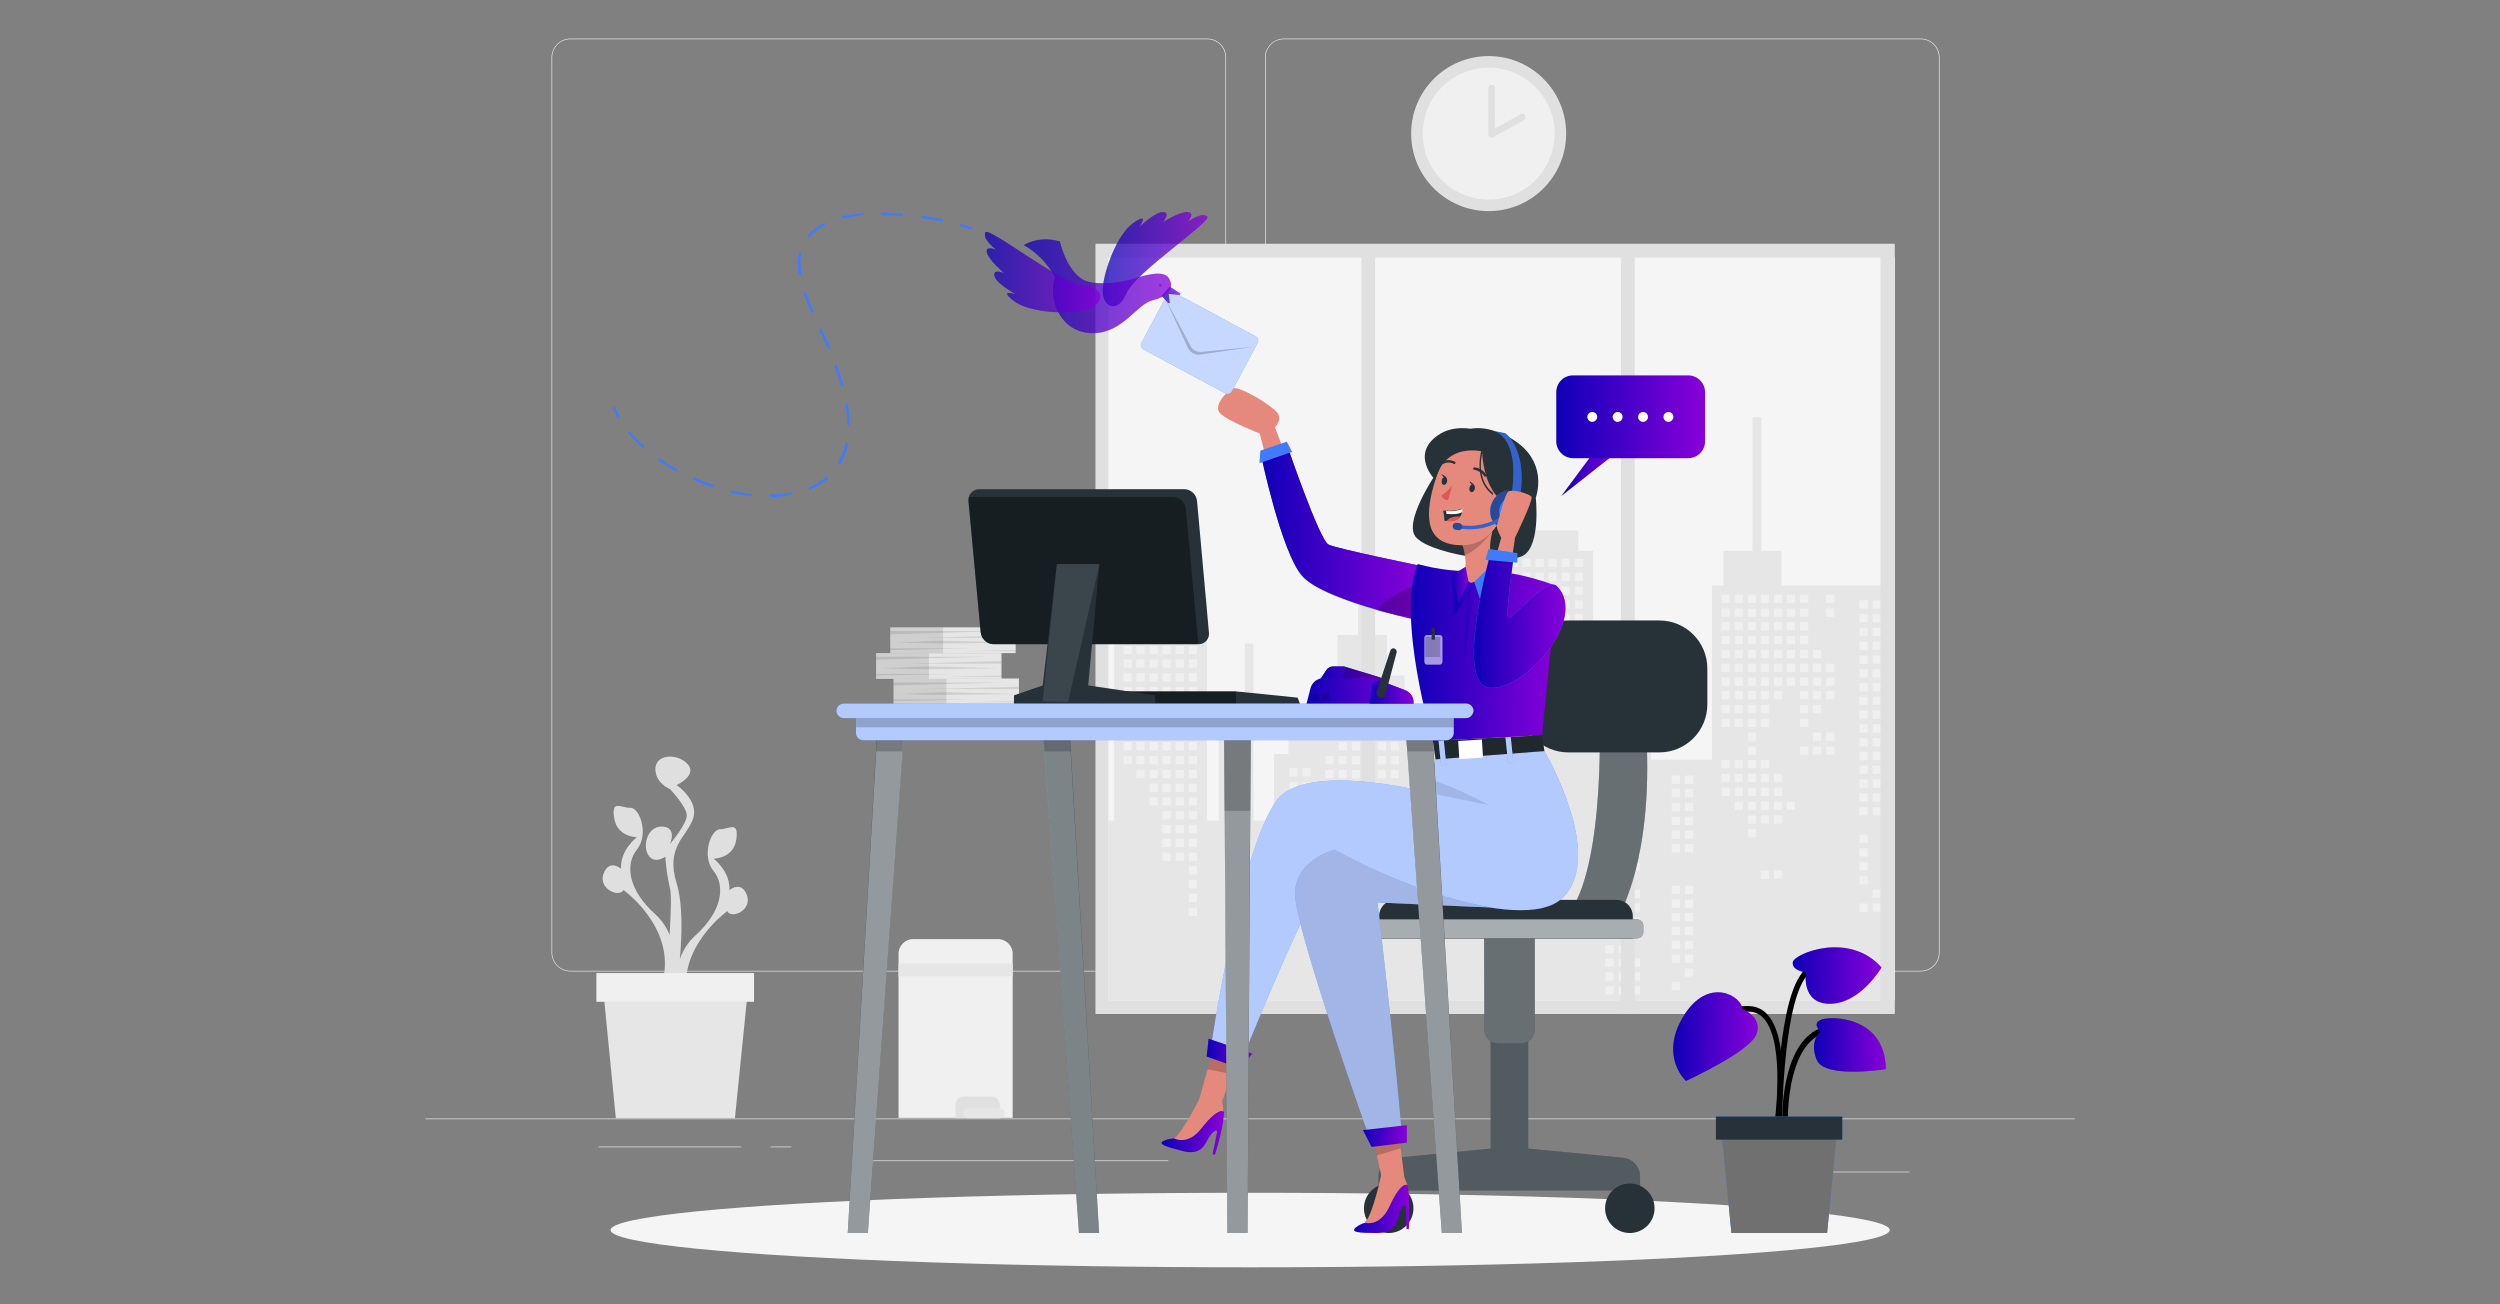 <?xml version="1.0" encoding="utf-8"?>
<!-- Generator: Adobe Illustrator 27.3.1, SVG Export Plug-In . SVG Version: 6.00 Build 0)  -->
<svg version="1.1" id="Layer_1" xmlns="http://www.w3.org/2000/svg" xmlns:xlink="http://www.w3.org/1999/xlink" x="0px" y="0px"
	 viewBox="0 0 757.9 395.4" style="enable-background:new 0 0 757.9 395.4;" xml:space="preserve">
<rect x="0" y="0" width="757.9" height="395.4" fill="#808080" stroke="none"/>
<style type="text/css">
	.st0{fill:#EBEBEB;}
	.st1{fill:#E0E0E0;}
	.st2{fill:#F5F5F5;}
	.st3{fill:#E6E6E6;}
	.st4{fill:#F0F0F0;}
	.st5{opacity:0.2;fill:#E0E0E0;enable-background:new    ;}
	.st6{opacity:0.2;enable-background:new    ;}
	.st7{fill:url(#SVGID_1_);}
	.st8{fill:url(#SVGID_00000118383636750981958070000018197613890718218397_);}
	.st9{fill:url(#SVGID_00000023263734316250899710000007827246403859847082_);}
	.st10{fill:#407BFF;}
	.st11{fill:#707070;}
	.st12{fill:#263238;}
	.st13{opacity:0.2;fill:#FFFFFF;enable-background:new    ;}
	.st14{opacity:0.3;fill:#FFFFFF;enable-background:new    ;}
	.st15{opacity:0.6;fill:#FFFFFF;enable-background:new    ;}
	.st16{fill:#E4897B;}
	.st17{fill:url(#SVGID_00000096020329922710481730000012871126632836095631_);}
	.st18{fill:url(#SVGID_00000117647543946392585170000003948322678913936571_);}
	.st19{opacity:0.1;enable-background:new    ;}
	.st20{fill:url(#SVGID_00000045604167580237133470000001648827017718495388_);}
	.st21{fill:#FFFFFF;}
	.st22{fill:url(#SVGID_00000049188661127810999520000011781275645662685582_);}
	.st23{fill:url(#SVGID_00000054228151809543001600000013016701740459756169_);}
	.st24{fill:#DE5753;}
	.st25{opacity:0.4;enable-background:new    ;}
	.st26{opacity:0.2;}
	.st27{fill:url(#SVGID_00000115485946573602867680000001938604860958059683_);}
	.st28{fill:url(#SVGID_00000056410290813345909250000016269204828172315305_);}
	.st29{fill:url(#SVGID_00000029733256031209071490000018241922403923975083_);}
	.st30{fill:url(#SVGID_00000043425566626172952990000002005361062696302745_);}
	.st31{fill:url(#SVGID_00000116233373987648338080000006047055710673184175_);}
	.st32{fill:url(#SVGID_00000083055721255420616580000007588364201904869040_);}
	.st33{opacity:0.7;fill:#FFFFFF;enable-background:new    ;}
	.st34{opacity:0.5;fill:url(#SVGID_00000131326012258223467160000016385054121668463762_);enable-background:new    ;}
	.st35{opacity:0.5;fill:url(#SVGID_00000140729086029225030150000004986540904517204374_);enable-background:new    ;}
	.st36{opacity:0.5;fill:url(#SVGID_00000074424129744541535390000014408320345540922254_);enable-background:new    ;}
	.st37{opacity:0.5;fill:url(#SVGID_00000048478687664584080660000000996418502482091939_);enable-background:new    ;}
	.st38{opacity:0.5;fill:url(#SVGID_00000021077003153758390490000011016568407016650416_);enable-background:new    ;}
	.st39{opacity:0.5;fill:url(#SVGID_00000038395973584157534080000003567966949972814720_);enable-background:new    ;}
	.st40{opacity:0.5;fill:url(#SVGID_00000044888294329554284230000001635464722605903271_);enable-background:new    ;}
	.st41{opacity:0.5;fill:url(#SVGID_00000065067450599793109640000014778534441727316922_);enable-background:new    ;}
	.st42{opacity:0.5;fill:url(#SVGID_00000136406663719295596990000004510162765017426346_);enable-background:new    ;}
	.st43{opacity:0.1;fill:#FFFFFF;enable-background:new    ;}
	.st44{opacity:0.4;fill:#FFFFFF;enable-background:new    ;}
	.st45{opacity:0.5;fill:#FFFFFF;enable-background:new    ;}
	.st46{fill:url(#SVGID_00000005960603232684808320000015682933862798284222_);}
	.st47{fill:url(#SVGID_00000046326840019105559480000017625117660479997603_);}
	.st48{fill:url(#SVGID_00000059292057048762031870000001143480373064790431_);}
</style>
<g>
	<g id="freepik--background-complete--inject-61">
		<rect x="129" y="339.1" class="st0" width="500" height="0.2"/>
		<rect x="545.8" y="355.2" class="st0" width="33.1" height="0.2"/>
		<rect x="451.5" y="357.9" class="st0" width="8.7" height="0.2"/>
		<rect x="525.6" y="345.9" class="st0" width="19.2" height="0.2"/>
		<rect x="181.5" y="347.6" class="st0" width="43.2" height="0.2"/>
		<rect x="233.6" y="347.6" class="st0" width="6.3" height="0.2"/>
		<rect x="260.5" y="351.8" class="st0" width="93.7" height="0.2"/>
		<path class="st0" d="M366,294.5H172.9c-3.1,0-5.7-2.6-5.7-5.7V17.4c0-3.1,2.6-5.7,5.7-5.7H366c3.2,0,5.7,2.6,5.7,5.7l0,0v271.4
			C371.7,291.9,369.2,294.5,366,294.5z M172.9,11.9c-3,0-5.5,2.4-5.5,5.5v271.4c0,3,2.4,5.5,5.5,5.5H366c3,0,5.5-2.4,5.5-5.5V17.4
			c0-3-2.4-5.5-5.5-5.5H172.9z"/>
		<path class="st0" d="M582.3,294.5H389.2c-3.2,0-5.7-2.6-5.7-5.7V17.4c0-3.1,2.6-5.7,5.7-5.7h193.1c3.1,0,5.7,2.5,5.7,5.7v271.4
			C588,291.9,585.5,294.5,582.3,294.5z M389.2,11.9c-3,0-5.5,2.4-5.5,5.5v271.4c0,3,2.4,5.5,5.5,5.5h193.1c3,0,5.5-2.4,5.5-5.5V17.4
			c0-3-2.4-5.5-5.5-5.5H389.2z"/>
		<rect x="332.1" y="73.9" class="st1" width="242.3" height="233.5"/>
		<rect x="336" y="78.1" class="st2" width="238.4" height="225.2"/>
		<polygon class="st3" points="337.8,248.8 337.8,181.1 344.8,181.1 344.8,172.1 360.7,164.7 360.7,155.5 363.3,155.5 363.3,181.1 
			365.9,181.1 365.9,248.8 369.5,248.8 369.5,213.6 377.4,213.6 377.4,195.1 380,195.1 380,248.8 386.2,248.8 386.2,228.6 
			390.6,228.6 390.6,223.3 400.2,223.3 400.2,204.8 405.5,204.8 405.5,192.5 411.7,192.5 411.7,174 414.3,174 414.3,192.5 
			420.5,192.5 420.5,204.8 425.8,204.8 425.8,223.3 435.4,223.3 435.4,228.6 439.8,228.6 439.8,248.8 445.1,248.8 445.1,223.3 
			454.8,223.3 454.8,167 457.4,167 457.4,160.8 478.5,160.8 478.5,167 483,167 483,207.5 500.5,207.5 500.5,211.8 506.7,211.8 
			506.7,214.5 500.5,214.5 500.5,230.3 519,230.3 519,177.5 522.5,177.5 522.5,167 531.3,167 531.3,126.5 534,126.5 534,167 
			540.1,167 540.1,177.5 574.4,177.5 574.4,303.3 336,303.3 336,248.8 		"/>
		<rect x="553.6" y="180.3" class="st4" width="2.5" height="2.5"/>
		<rect x="553.6" y="184.5" class="st4" width="2.5" height="2.5"/>
		<rect x="553.6" y="201.2" class="st4" width="2.5" height="2.5"/>
		<rect x="553.6" y="205.4" class="st4" width="2.5" height="2.5"/>
		<rect x="553.6" y="209.5" class="st4" width="2.5" height="2.5"/>
		<rect x="553.6" y="222.1" class="st4" width="2.5" height="2.5"/>
		<rect x="553.6" y="226.3" class="st4" width="2.5" height="2.5"/>
		<rect x="549.6" y="197" class="st4" width="2.5" height="2.5"/>
		<rect x="549.6" y="201.2" class="st4" width="2.5" height="2.5"/>
		<rect x="549.6" y="205.4" class="st4" width="2.5" height="2.5"/>
		<rect x="549.6" y="209.5" class="st4" width="2.5" height="2.5"/>
		<rect x="549.6" y="213.7" class="st4" width="2.5" height="2.5"/>
		<rect x="549.6" y="222.1" class="st4" width="2.5" height="2.5"/>
		<rect x="549.6" y="226.3" class="st4" width="2.5" height="2.5"/>
		<rect x="545.7" y="180.3" class="st4" width="2.5" height="2.5"/>
		<rect x="545.7" y="184.5" class="st4" width="2.5" height="2.5"/>
		<rect x="545.7" y="188.6" class="st4" width="2.5" height="2.5"/>
		<rect x="545.7" y="192.8" class="st4" width="2.5" height="2.5"/>
		<rect x="545.7" y="197" class="st4" width="2.5" height="2.5"/>
		<rect x="545.7" y="201.2" class="st4" width="2.5" height="2.5"/>
		<rect x="545.7" y="205.4" class="st4" width="2.5" height="2.5"/>
		<rect x="545.7" y="209.5" class="st4" width="2.5" height="2.5"/>
		<rect x="545.7" y="213.7" class="st4" width="2.5" height="2.5"/>
		<rect x="545.7" y="217.9" class="st4" width="2.5" height="2.5"/>
		<rect x="545.7" y="226.3" class="st4" width="2.5" height="2.5"/>
		<rect x="541.7" y="180.3" class="st4" width="2.5" height="2.5"/>
		<rect x="541.7" y="184.5" class="st4" width="2.5" height="2.5"/>
		<rect x="541.7" y="188.6" class="st4" width="2.5" height="2.5"/>
		<rect x="541.7" y="192.8" class="st4" width="2.5" height="2.5"/>
		<rect x="541.7" y="197" class="st4" width="2.5" height="2.5"/>
		<rect x="541.7" y="201.2" class="st4" width="2.5" height="2.5"/>
		<rect x="541.7" y="205.4" class="st4" width="2.5" height="2.5"/>
		<rect x="541.7" y="243" class="st4" width="2.5" height="2.5"/>
		<rect x="537.8" y="180.3" class="st4" width="2.5" height="2.5"/>
		<rect x="537.8" y="184.5" class="st4" width="2.5" height="2.5"/>
		<rect x="537.8" y="188.6" class="st4" width="2.5" height="2.5"/>
		<rect x="537.8" y="192.8" class="st4" width="2.5" height="2.5"/>
		<rect x="537.8" y="197" class="st4" width="2.5" height="2.5"/>
		<rect x="537.8" y="201.2" class="st4" width="2.5" height="2.5"/>
		<rect x="537.8" y="205.4" class="st4" width="2.5" height="2.5"/>
		<rect x="537.8" y="209.5" class="st4" width="2.5" height="2.5"/>
		<rect x="537.8" y="234.6" class="st4" width="2.5" height="2.5"/>
		<rect x="537.8" y="238.8" class="st4" width="2.5" height="2.5"/>
		<rect x="537.8" y="243" class="st4" width="2.5" height="2.5"/>
		<rect x="537.8" y="247.2" class="st4" width="2.5" height="2.5"/>
		<rect x="537.8" y="263.9" class="st4" width="2.5" height="2.5"/>
		<rect x="533.8" y="180.3" class="st4" width="2.5" height="2.5"/>
		<rect x="533.8" y="184.5" class="st4" width="2.5" height="2.5"/>
		<rect x="533.8" y="188.6" class="st4" width="2.5" height="2.5"/>
		<rect x="533.8" y="192.8" class="st4" width="2.5" height="2.5"/>
		<rect x="533.8" y="197" class="st4" width="2.5" height="2.5"/>
		<rect x="533.8" y="201.2" class="st4" width="2.5" height="2.5"/>
		<rect x="533.8" y="205.4" class="st4" width="2.5" height="2.5"/>
		<rect x="533.8" y="209.5" class="st4" width="2.5" height="2.5"/>
		<rect x="533.8" y="213.7" class="st4" width="2.5" height="2.5"/>
		<rect x="533.8" y="217.9" class="st4" width="2.5" height="2.5"/>
		<rect x="533.8" y="230.4" class="st4" width="2.5" height="2.5"/>
		<rect x="533.8" y="234.6" class="st4" width="2.5" height="2.5"/>
		<rect x="533.8" y="238.8" class="st4" width="2.5" height="2.5"/>
		<rect x="533.8" y="243" class="st4" width="2.5" height="2.5"/>
		<rect x="533.8" y="247.2" class="st4" width="2.5" height="2.5"/>
		<rect x="533.8" y="263.9" class="st4" width="2.5" height="2.5"/>
		<rect x="529.9" y="180.3" class="st4" width="2.5" height="2.5"/>
		<rect x="529.9" y="184.5" class="st4" width="2.5" height="2.5"/>
		<rect x="529.9" y="188.6" class="st4" width="2.5" height="2.5"/>
		<rect x="529.9" y="192.8" class="st4" width="2.5" height="2.5"/>
		<rect x="529.9" y="197" class="st4" width="2.5" height="2.5"/>
		<rect x="529.9" y="201.2" class="st4" width="2.5" height="2.5"/>
		<rect x="529.9" y="205.4" class="st4" width="2.5" height="2.5"/>
		<rect x="529.9" y="209.5" class="st4" width="2.5" height="2.5"/>
		<rect x="529.9" y="213.7" class="st4" width="2.5" height="2.5"/>
		<rect x="529.9" y="217.9" class="st4" width="2.5" height="2.5"/>
		<rect x="529.9" y="222.1" class="st4" width="2.5" height="2.5"/>
		<rect x="529.9" y="226.3" class="st4" width="2.5" height="2.5"/>
		<rect x="529.9" y="230.4" class="st4" width="2.5" height="2.5"/>
		<rect x="529.9" y="234.6" class="st4" width="2.5" height="2.5"/>
		<rect x="529.9" y="238.8" class="st4" width="2.5" height="2.5"/>
		<rect x="529.9" y="243" class="st4" width="2.5" height="2.5"/>
		<rect x="529.9" y="247.2" class="st4" width="2.5" height="2.5"/>
		<rect x="529.9" y="251.3" class="st4" width="2.5" height="2.5"/>
		<rect x="525.9" y="180.3" class="st4" width="2.5" height="2.5"/>
		<rect x="525.9" y="184.5" class="st4" width="2.5" height="2.5"/>
		<rect x="525.9" y="188.6" class="st4" width="2.5" height="2.5"/>
		<rect x="525.9" y="192.8" class="st4" width="2.5" height="2.5"/>
		<rect x="525.9" y="197" class="st4" width="2.5" height="2.5"/>
		<rect x="525.9" y="201.2" class="st4" width="2.5" height="2.5"/>
		<rect x="525.9" y="205.4" class="st4" width="2.5" height="2.5"/>
		<rect x="525.9" y="209.5" class="st4" width="2.5" height="2.5"/>
		<rect x="525.9" y="213.7" class="st4" width="2.5" height="2.5"/>
		<rect x="525.9" y="217.9" class="st4" width="2.5" height="2.5"/>
		<rect x="525.9" y="230.4" class="st4" width="2.5" height="2.5"/>
		<rect x="525.9" y="234.6" class="st4" width="2.5" height="2.5"/>
		<rect x="525.9" y="238.8" class="st4" width="2.5" height="2.5"/>
		<rect x="525.9" y="243" class="st4" width="2.5" height="2.5"/>
		<rect x="521.9" y="180.3" class="st4" width="2.5" height="2.5"/>
		<rect x="521.9" y="184.5" class="st4" width="2.5" height="2.5"/>
		<rect x="521.9" y="188.6" class="st4" width="2.5" height="2.5"/>
		<rect x="521.9" y="192.8" class="st4" width="2.5" height="2.5"/>
		<rect x="521.9" y="197" class="st4" width="2.5" height="2.5"/>
		<rect x="521.9" y="201.2" class="st4" width="2.5" height="2.5"/>
		<rect x="521.9" y="205.4" class="st4" width="2.5" height="2.5"/>
		<rect x="521.9" y="209.5" class="st4" width="2.5" height="2.5"/>
		<rect x="521.9" y="213.7" class="st4" width="2.5" height="2.5"/>
		<rect x="521.9" y="217.9" class="st4" width="2.5" height="2.5"/>
		<rect x="521.9" y="230.4" class="st4" width="2.5" height="2.5"/>
		<rect x="521.9" y="234.6" class="st4" width="2.5" height="2.5"/>
		<rect x="521.9" y="238.8" class="st4" width="2.5" height="2.5"/>
		<rect x="477.4" y="169.4" class="st4" width="2.5" height="2.5"/>
		<rect x="477.4" y="173.6" class="st4" width="2.5" height="2.5"/>
		<rect x="477.4" y="177.8" class="st4" width="2.5" height="2.5"/>
		<rect x="477.4" y="182" class="st4" width="2.5" height="2.5"/>
		<rect x="477.4" y="186.2" class="st4" width="2.5" height="2.5"/>
		<rect x="477.4" y="190.3" class="st4" width="2.5" height="2.5"/>
		<rect x="477.4" y="194.5" class="st4" width="2.5" height="2.5"/>
		<rect x="477.4" y="198.7" class="st4" width="2.5" height="2.5"/>
		<rect x="477.4" y="211.2" class="st4" width="2.5" height="2.5"/>
		<rect x="477.4" y="215.4" class="st4" width="2.5" height="2.5"/>
		<rect x="473.4" y="169.4" class="st4" width="2.5" height="2.5"/>
		<rect x="473.4" y="173.6" class="st4" width="2.5" height="2.5"/>
		<rect x="473.4" y="177.8" class="st4" width="2.5" height="2.5"/>
		<rect x="473.4" y="182" class="st4" width="2.5" height="2.5"/>
		<rect x="473.4" y="186.2" class="st4" width="2.5" height="2.5"/>
		<rect x="473.4" y="190.3" class="st4" width="2.5" height="2.5"/>
		<rect x="473.4" y="194.5" class="st4" width="2.5" height="2.5"/>
		<rect x="473.4" y="198.7" class="st4" width="2.5" height="2.5"/>
		<rect x="473.4" y="215.4" class="st4" width="2.5" height="2.5"/>
		<rect x="469.4" y="169.4" class="st4" width="2.5" height="2.5"/>
		<rect x="469.4" y="173.6" class="st4" width="2.5" height="2.5"/>
		<rect x="469.4" y="177.8" class="st4" width="2.5" height="2.5"/>
		<rect x="469.4" y="182" class="st4" width="2.5" height="2.5"/>
		<rect x="469.4" y="186.2" class="st4" width="2.5" height="2.5"/>
		<rect x="469.4" y="190.3" class="st4" width="2.5" height="2.5"/>
		<rect x="469.4" y="194.5" class="st4" width="2.5" height="2.5"/>
		<rect x="469.4" y="198.7" class="st4" width="2.5" height="2.5"/>
		<rect x="465.5" y="169.4" class="st4" width="2.5" height="2.5"/>
		<rect x="465.5" y="173.6" class="st4" width="2.5" height="2.5"/>
		<rect x="465.5" y="177.8" class="st4" width="2.5" height="2.5"/>
		<rect x="465.5" y="182" class="st4" width="2.5" height="2.5"/>
		<rect x="465.5" y="186.2" class="st4" width="2.5" height="2.5"/>
		<rect x="465.5" y="190.3" class="st4" width="2.5" height="2.5"/>
		<rect x="465.5" y="198.7" class="st4" width="2.5" height="2.5"/>
		<rect x="465.5" y="202.9" class="st4" width="2.5" height="2.5"/>
		<rect x="465.5" y="215.4" class="st4" width="2.5" height="2.5"/>
		<rect x="465.5" y="219.6" class="st4" width="2.5" height="2.5"/>
		<rect x="465.5" y="223.8" class="st4" width="2.5" height="2.5"/>
		<rect x="465.5" y="227.9" class="st4" width="2.5" height="2.5"/>
		<rect x="465.5" y="232.1" class="st4" width="2.5" height="2.5"/>
		<rect x="465.5" y="236.3" class="st4" width="2.5" height="2.5"/>
		<rect x="465.5" y="240.5" class="st4" width="2.5" height="2.5"/>
		<rect x="461.5" y="169.4" class="st4" width="2.5" height="2.5"/>
		<rect x="461.5" y="173.6" class="st4" width="2.5" height="2.5"/>
		<rect x="461.5" y="177.8" class="st4" width="2.5" height="2.5"/>
		<rect x="461.5" y="182" class="st4" width="2.5" height="2.5"/>
		<rect x="461.5" y="186.2" class="st4" width="2.5" height="2.5"/>
		<rect x="461.5" y="190.3" class="st4" width="2.5" height="2.5"/>
		<rect x="461.5" y="202.9" class="st4" width="2.5" height="2.5"/>
		<rect x="461.5" y="207.1" class="st4" width="2.5" height="2.5"/>
		<rect x="461.5" y="211.2" class="st4" width="2.5" height="2.5"/>
		<rect x="461.5" y="215.4" class="st4" width="2.5" height="2.5"/>
		<rect x="461.5" y="219.6" class="st4" width="2.5" height="2.5"/>
		<rect x="461.5" y="223.8" class="st4" width="2.5" height="2.5"/>
		<rect x="461.5" y="227.9" class="st4" width="2.5" height="2.5"/>
		<rect x="461.5" y="232.1" class="st4" width="2.5" height="2.5"/>
		<rect x="461.5" y="236.3" class="st4" width="2.5" height="2.5"/>
		<rect x="461.5" y="240.5" class="st4" width="2.5" height="2.5"/>
		<rect x="461.5" y="244.7" class="st4" width="2.5" height="2.5"/>
		<rect x="461.5" y="253" class="st4" width="2.5" height="2.5"/>
		<rect x="457.6" y="169.4" class="st4" width="2.5" height="2.5"/>
		<rect x="457.6" y="173.6" class="st4" width="2.5" height="2.5"/>
		<rect x="457.6" y="177.8" class="st4" width="2.5" height="2.5"/>
		<rect x="457.6" y="182" class="st4" width="2.5" height="2.5"/>
		<rect x="457.6" y="186.2" class="st4" width="2.5" height="2.5"/>
		<rect x="457.6" y="190.3" class="st4" width="2.5" height="2.5"/>
		<rect x="457.6" y="202.9" class="st4" width="2.5" height="2.5"/>
		<rect x="457.6" y="207.1" class="st4" width="2.5" height="2.5"/>
		<rect x="457.6" y="211.2" class="st4" width="2.5" height="2.5"/>
		<rect x="457.6" y="215.4" class="st4" width="2.5" height="2.5"/>
		<rect x="457.6" y="227.9" class="st4" width="2.5" height="2.5"/>
		<rect x="457.6" y="232.1" class="st4" width="2.5" height="2.5"/>
		<rect x="457.6" y="236.3" class="st4" width="2.5" height="2.5"/>
		<rect x="457.6" y="240.5" class="st4" width="2.5" height="2.5"/>
		<rect x="457.6" y="244.7" class="st4" width="2.5" height="2.5"/>
		<rect x="457.6" y="253" class="st4" width="2.5" height="2.5"/>
		<rect x="457.6" y="257.2" class="st4" width="2.5" height="2.5"/>
		<rect x="421.6" y="208.3" class="st4" width="2.5" height="2.5"/>
		<rect x="421.6" y="212.5" class="st4" width="2.5" height="2.5"/>
		<rect x="421.6" y="216.7" class="st4" width="2.5" height="2.5"/>
		<rect x="421.6" y="220.8" class="st4" width="2.5" height="2.5"/>
		<rect x="421.6" y="225" class="st4" width="2.5" height="2.5"/>
		<rect x="421.6" y="229.2" class="st4" width="2.5" height="2.5"/>
		<rect x="421.6" y="233.4" class="st4" width="2.5" height="2.5"/>
		<rect x="421.6" y="245.9" class="st4" width="2.5" height="2.5"/>
		<rect x="421.6" y="250.1" class="st4" width="2.5" height="2.5"/>
		<rect x="421.6" y="254.3" class="st4" width="2.5" height="2.5"/>
		<rect x="417.7" y="208.3" class="st4" width="2.5" height="2.5"/>
		<rect x="417.7" y="212.5" class="st4" width="2.5" height="2.5"/>
		<rect x="417.7" y="216.7" class="st4" width="2.5" height="2.5"/>
		<rect x="417.7" y="220.8" class="st4" width="2.5" height="2.5"/>
		<rect x="417.7" y="225" class="st4" width="2.5" height="2.5"/>
		<rect x="417.7" y="229.2" class="st4" width="2.5" height="2.5"/>
		<rect x="417.7" y="233.4" class="st4" width="2.5" height="2.5"/>
		<rect x="413.7" y="208.3" class="st4" width="2.5" height="2.5"/>
		<rect x="413.7" y="212.5" class="st4" width="2.5" height="2.5"/>
		<rect x="413.7" y="216.7" class="st4" width="2.5" height="2.5"/>
		<rect x="413.7" y="220.8" class="st4" width="2.5" height="2.5"/>
		<rect x="413.7" y="225" class="st4" width="2.5" height="2.5"/>
		<rect x="413.7" y="229.2" class="st4" width="2.5" height="2.5"/>
		<rect x="413.7" y="233.4" class="st4" width="2.5" height="2.5"/>
		<rect x="409.8" y="208.3" class="st4" width="2.5" height="2.5"/>
		<rect x="409.8" y="212.5" class="st4" width="2.5" height="2.5"/>
		<rect x="409.8" y="216.7" class="st4" width="2.5" height="2.5"/>
		<rect x="409.8" y="220.8" class="st4" width="2.5" height="2.5"/>
		<rect x="409.8" y="225" class="st4" width="2.5" height="2.5"/>
		<rect x="409.8" y="229.2" class="st4" width="2.5" height="2.5"/>
		<rect x="409.8" y="233.4" class="st4" width="2.5" height="2.5"/>
		<rect x="409.8" y="237.6" class="st4" width="2.5" height="2.5"/>
		<rect x="409.8" y="241.7" class="st4" width="2.5" height="2.5"/>
		<rect x="409.8" y="245.9" class="st4" width="2.5" height="2.5"/>
		<rect x="409.8" y="250.1" class="st4" width="2.5" height="2.5"/>
		<rect x="405.8" y="208.3" class="st4" width="2.5" height="2.5"/>
		<rect x="405.8" y="212.5" class="st4" width="2.5" height="2.5"/>
		<rect x="405.8" y="216.7" class="st4" width="2.5" height="2.5"/>
		<rect x="405.8" y="220.8" class="st4" width="2.5" height="2.5"/>
		<rect x="405.8" y="225" class="st4" width="2.5" height="2.5"/>
		<rect x="405.8" y="229.2" class="st4" width="2.5" height="2.5"/>
		<rect x="405.8" y="233.4" class="st4" width="2.5" height="2.5"/>
		<rect x="405.8" y="237.6" class="st4" width="2.5" height="2.5"/>
		<rect x="405.8" y="241.7" class="st4" width="2.5" height="2.5"/>
		<rect x="405.8" y="245.9" class="st4" width="2.5" height="2.5"/>
		<rect x="405.8" y="250.1" class="st4" width="2.5" height="2.5"/>
		<rect x="405.8" y="254.3" class="st4" width="2.5" height="2.5"/>
		<rect x="405.8" y="266.8" class="st4" width="2.5" height="2.5"/>
		<rect x="405.8" y="271" class="st4" width="2.5" height="2.5"/>
		<rect x="401.8" y="208.3" class="st4" width="2.5" height="2.5"/>
		<rect x="401.8" y="212.5" class="st4" width="2.5" height="2.5"/>
		<rect x="401.8" y="216.7" class="st4" width="2.5" height="2.5"/>
		<rect x="401.8" y="229.2" class="st4" width="2.5" height="2.5"/>
		<rect x="401.8" y="233.4" class="st4" width="2.5" height="2.5"/>
		<rect x="401.8" y="237.6" class="st4" width="2.5" height="2.5"/>
		<rect x="401.8" y="241.7" class="st4" width="2.5" height="2.5"/>
		<rect x="401.8" y="245.9" class="st4" width="2.5" height="2.5"/>
		<rect x="401.8" y="250.1" class="st4" width="2.5" height="2.5"/>
		<rect x="401.8" y="254.3" class="st4" width="2.5" height="2.5"/>
		<rect x="401.8" y="266.8" class="st4" width="2.5" height="2.5"/>
		<rect x="401.8" y="271" class="st4" width="2.5" height="2.5"/>
		<rect x="401.8" y="275.2" class="st4" width="2.5" height="2.5"/>
		<rect x="360.4" y="183.2" class="st4" width="2.5" height="2.5"/>
		<rect x="360.4" y="187.4" class="st4" width="2.5" height="2.5"/>
		<rect x="360.4" y="191.6" class="st4" width="2.5" height="2.5"/>
		<rect x="360.4" y="195.8" class="st4" width="2.5" height="2.5"/>
		<rect x="360.4" y="199.9" class="st4" width="2.5" height="2.5"/>
		<rect x="360.4" y="204.1" class="st4" width="2.5" height="2.5"/>
		<rect x="360.4" y="208.3" class="st4" width="2.5" height="2.5"/>
		<rect x="360.4" y="212.5" class="st4" width="2.5" height="2.5"/>
		<rect x="360.4" y="216.7" class="st4" width="2.5" height="2.5"/>
		<rect x="360.4" y="220.8" class="st4" width="2.5" height="2.5"/>
		<rect x="360.4" y="225" class="st4" width="2.5" height="2.5"/>
		<rect x="360.4" y="229.2" class="st4" width="2.5" height="2.5"/>
		<rect x="360.4" y="233.4" class="st4" width="2.5" height="2.5"/>
		<rect x="360.4" y="237.6" class="st4" width="2.5" height="2.5"/>
		<rect x="360.4" y="241.7" class="st4" width="2.5" height="2.5"/>
		<rect x="360.4" y="245.9" class="st4" width="2.5" height="2.5"/>
		<rect x="360.4" y="250.1" class="st4" width="2.5" height="2.5"/>
		<rect x="360.4" y="254.3" class="st4" width="2.5" height="2.5"/>
		<rect x="360.4" y="258.5" class="st4" width="2.5" height="2.5"/>
		<rect x="360.4" y="262.6" class="st4" width="2.5" height="2.5"/>
		<rect x="360.4" y="266.8" class="st4" width="2.5" height="2.5"/>
		<rect x="360.4" y="271" class="st4" width="2.5" height="2.5"/>
		<rect x="360.4" y="275.2" class="st4" width="2.5" height="2.5"/>
		<rect x="356.4" y="183.2" class="st4" width="2.5" height="2.5"/>
		<rect x="356.4" y="187.4" class="st4" width="2.5" height="2.5"/>
		<rect x="356.4" y="191.6" class="st4" width="2.5" height="2.5"/>
		<rect x="356.4" y="195.8" class="st4" width="2.5" height="2.5"/>
		<rect x="356.4" y="199.9" class="st4" width="2.5" height="2.5"/>
		<rect x="356.4" y="204.1" class="st4" width="2.5" height="2.5"/>
		<rect x="356.4" y="208.3" class="st4" width="2.5" height="2.5"/>
		<rect x="356.4" y="212.5" class="st4" width="2.5" height="2.5"/>
		<rect x="356.4" y="216.7" class="st4" width="2.5" height="2.5"/>
		<rect x="356.4" y="220.8" class="st4" width="2.5" height="2.5"/>
		<rect x="356.4" y="225" class="st4" width="2.5" height="2.5"/>
		<rect x="356.4" y="229.2" class="st4" width="2.5" height="2.5"/>
		<rect x="356.4" y="233.4" class="st4" width="2.5" height="2.5"/>
		<rect x="356.4" y="237.6" class="st4" width="2.5" height="2.5"/>
		<rect x="356.4" y="241.7" class="st4" width="2.5" height="2.5"/>
		<rect x="356.4" y="245.9" class="st4" width="2.5" height="2.5"/>
		<rect x="356.4" y="250.1" class="st4" width="2.5" height="2.5"/>
		<rect x="356.4" y="254.3" class="st4" width="2.5" height="2.5"/>
		<rect x="356.4" y="258.5" class="st4" width="2.5" height="2.5"/>
		<rect x="352.4" y="183.2" class="st4" width="2.5" height="2.5"/>
		<rect x="352.4" y="187.4" class="st4" width="2.5" height="2.5"/>
		<rect x="352.4" y="191.6" class="st4" width="2.5" height="2.5"/>
		<rect x="352.4" y="195.8" class="st4" width="2.5" height="2.5"/>
		<rect x="352.4" y="199.9" class="st4" width="2.5" height="2.5"/>
		<rect x="352.4" y="204.1" class="st4" width="2.5" height="2.5"/>
		<rect x="352.4" y="208.3" class="st4" width="2.5" height="2.5"/>
		<rect x="352.4" y="212.5" class="st4" width="2.5" height="2.5"/>
		<rect x="352.4" y="216.7" class="st4" width="2.5" height="2.5"/>
		<rect x="352.4" y="220.8" class="st4" width="2.5" height="2.5"/>
		<rect x="352.4" y="225" class="st4" width="2.5" height="2.5"/>
		<rect x="352.4" y="229.2" class="st4" width="2.5" height="2.5"/>
		<rect x="352.4" y="233.4" class="st4" width="2.5" height="2.5"/>
		<rect x="352.4" y="237.6" class="st4" width="2.5" height="2.5"/>
		<rect x="352.4" y="241.7" class="st4" width="2.5" height="2.5"/>
		<rect x="352.4" y="245.9" class="st4" width="2.5" height="2.5"/>
		<rect x="352.4" y="250.1" class="st4" width="2.5" height="2.5"/>
		<rect x="352.4" y="254.3" class="st4" width="2.5" height="2.5"/>
		<rect x="352.4" y="258.5" class="st4" width="2.5" height="2.5"/>
		<rect x="348.5" y="183.2" class="st4" width="2.5" height="2.5"/>
		<rect x="348.5" y="187.4" class="st4" width="2.5" height="2.5"/>
		<rect x="348.5" y="191.6" class="st4" width="2.5" height="2.5"/>
		<rect x="348.5" y="195.8" class="st4" width="2.5" height="2.5"/>
		<rect x="348.5" y="199.9" class="st4" width="2.5" height="2.5"/>
		<rect x="348.5" y="204.1" class="st4" width="2.5" height="2.5"/>
		<rect x="348.5" y="208.3" class="st4" width="2.5" height="2.5"/>
		<rect x="348.5" y="212.5" class="st4" width="2.5" height="2.5"/>
		<rect x="348.5" y="216.7" class="st4" width="2.5" height="2.5"/>
		<rect x="348.5" y="220.8" class="st4" width="2.5" height="2.5"/>
		<rect x="348.5" y="225" class="st4" width="2.5" height="2.5"/>
		<rect x="348.5" y="229.2" class="st4" width="2.5" height="2.5"/>
		<rect x="348.5" y="233.4" class="st4" width="2.5" height="2.5"/>
		<rect x="348.5" y="237.6" class="st4" width="2.5" height="2.5"/>
		<rect x="348.5" y="241.7" class="st4" width="2.5" height="2.5"/>
		<rect x="344.5" y="183.2" class="st4" width="2.5" height="2.5"/>
		<rect x="344.5" y="187.4" class="st4" width="2.5" height="2.5"/>
		<rect x="344.5" y="191.6" class="st4" width="2.5" height="2.5"/>
		<rect x="344.5" y="195.8" class="st4" width="2.5" height="2.5"/>
		<rect x="344.5" y="199.9" class="st4" width="2.5" height="2.5"/>
		<rect x="344.5" y="204.1" class="st4" width="2.5" height="2.5"/>
		<rect x="344.5" y="208.3" class="st4" width="2.5" height="2.5"/>
		<rect x="344.5" y="212.5" class="st4" width="2.5" height="2.5"/>
		<rect x="344.5" y="216.7" class="st4" width="2.5" height="2.5"/>
		<rect x="344.5" y="220.8" class="st4" width="2.5" height="2.5"/>
		<rect x="344.5" y="225" class="st4" width="2.5" height="2.5"/>
		<rect x="344.5" y="229.2" class="st4" width="2.5" height="2.5"/>
		<rect x="344.5" y="233.4" class="st4" width="2.5" height="2.5"/>
		<rect x="340.6" y="183.2" class="st4" width="2.5" height="2.5"/>
		<rect x="340.6" y="187.4" class="st4" width="2.5" height="2.5"/>
		<rect x="340.6" y="191.6" class="st4" width="2.5" height="2.5"/>
		<rect x="340.6" y="195.8" class="st4" width="2.5" height="2.5"/>
		<rect x="340.6" y="199.9" class="st4" width="2.5" height="2.5"/>
		<rect x="340.6" y="204.1" class="st4" width="2.5" height="2.5"/>
		<rect x="340.6" y="208.3" class="st4" width="2.5" height="2.5"/>
		<rect x="340.6" y="212.5" class="st4" width="2.5" height="2.5"/>
		<rect x="340.6" y="216.7" class="st4" width="2.5" height="2.5"/>
		<rect x="340.6" y="220.8" class="st4" width="2.5" height="2.5"/>
		<rect x="340.6" y="225" class="st4" width="2.5" height="2.5"/>
		<rect x="340.6" y="229.2" class="st4" width="2.5" height="2.5"/>
		<rect x="571.6" y="182" class="st4" width="2.5" height="2.5"/>
		<rect x="571.6" y="186.2" class="st4" width="2.5" height="2.5"/>
		<rect x="571.6" y="190.3" class="st4" width="2.5" height="2.5"/>
		<rect x="571.6" y="194.5" class="st4" width="2.5" height="2.5"/>
		<rect x="571.6" y="198.7" class="st4" width="2.5" height="2.5"/>
		<rect x="571.6" y="202.9" class="st4" width="2.5" height="2.5"/>
		<rect x="571.6" y="207.1" class="st4" width="2.5" height="2.5"/>
		<rect x="571.6" y="211.2" class="st4" width="2.5" height="2.5"/>
		<rect x="571.6" y="215.4" class="st4" width="2.5" height="2.5"/>
		<rect x="571.6" y="219.6" class="st4" width="2.5" height="2.5"/>
		<rect x="571.6" y="223.8" class="st4" width="2.5" height="2.5"/>
		<rect x="571.6" y="227.9" class="st4" width="2.5" height="2.5"/>
		<rect x="571.6" y="232.1" class="st4" width="2.5" height="2.5"/>
		<rect x="571.6" y="236.3" class="st4" width="2.5" height="2.5"/>
		<rect x="571.6" y="240.5" class="st4" width="2.5" height="2.5"/>
		<rect x="571.6" y="244.7" class="st4" width="2.5" height="2.5"/>
		<rect x="571.6" y="248.8" class="st4" width="2.5" height="2.5"/>
		<rect x="571.6" y="257.2" class="st4" width="2.5" height="2.5"/>
		<rect x="571.6" y="261.4" class="st4" width="2.5" height="2.5"/>
		<rect x="571.6" y="265.6" class="st4" width="2.5" height="2.5"/>
		<rect x="571.6" y="269.7" class="st4" width="2.5" height="2.5"/>
		<rect x="571.6" y="273.9" class="st4" width="2.5" height="2.5"/>
		<rect x="567.7" y="182" class="st4" width="2.5" height="2.5"/>
		<rect x="567.7" y="186.2" class="st4" width="2.5" height="2.5"/>
		<rect x="567.7" y="190.3" class="st4" width="2.5" height="2.5"/>
		<rect x="567.7" y="194.5" class="st4" width="2.5" height="2.5"/>
		<rect x="567.7" y="198.7" class="st4" width="2.5" height="2.5"/>
		<rect x="567.7" y="202.9" class="st4" width="2.5" height="2.5"/>
		<rect x="567.7" y="207.1" class="st4" width="2.5" height="2.5"/>
		<rect x="567.7" y="211.2" class="st4" width="2.5" height="2.5"/>
		<rect x="567.7" y="215.4" class="st4" width="2.5" height="2.5"/>
		<rect x="567.7" y="219.6" class="st4" width="2.5" height="2.5"/>
		<rect x="567.7" y="223.8" class="st4" width="2.5" height="2.5"/>
		<rect x="567.7" y="227.9" class="st4" width="2.5" height="2.5"/>
		<rect x="567.7" y="232.1" class="st4" width="2.5" height="2.5"/>
		<rect x="567.7" y="236.3" class="st4" width="2.5" height="2.5"/>
		<rect x="567.7" y="240.5" class="st4" width="2.5" height="2.5"/>
		<rect x="567.7" y="244.7" class="st4" width="2.5" height="2.5"/>
		<rect x="567.7" y="269.7" class="st4" width="2.5" height="2.5"/>
		<rect x="567.7" y="273.9" class="st4" width="2.5" height="2.5"/>
		<rect x="563.7" y="182" class="st4" width="2.5" height="2.5"/>
		<rect x="563.7" y="186.2" class="st4" width="2.5" height="2.5"/>
		<rect x="563.7" y="190.3" class="st4" width="2.5" height="2.5"/>
		<rect x="563.7" y="194.5" class="st4" width="2.5" height="2.5"/>
		<rect x="563.7" y="198.7" class="st4" width="2.5" height="2.5"/>
		<rect x="563.7" y="202.9" class="st4" width="2.5" height="2.5"/>
		<rect x="563.7" y="207.1" class="st4" width="2.5" height="2.5"/>
		<rect x="563.7" y="211.2" class="st4" width="2.5" height="2.5"/>
		<rect x="563.7" y="215.4" class="st4" width="2.5" height="2.5"/>
		<rect x="563.7" y="219.6" class="st4" width="2.5" height="2.5"/>
		<rect x="563.7" y="223.8" class="st4" width="2.5" height="2.5"/>
		<rect x="563.7" y="227.9" class="st4" width="2.5" height="2.5"/>
		<rect x="563.7" y="232.1" class="st4" width="2.5" height="2.5"/>
		<rect x="563.7" y="236.3" class="st4" width="2.5" height="2.5"/>
		<rect x="563.7" y="240.5" class="st4" width="2.5" height="2.5"/>
		<rect x="563.7" y="244.7" class="st4" width="2.5" height="2.5"/>
		<rect x="563.7" y="253" class="st4" width="2.5" height="2.5"/>
		<rect x="563.7" y="257.2" class="st4" width="2.5" height="2.5"/>
		<rect x="563.7" y="261.4" class="st4" width="2.5" height="2.5"/>
		<rect x="563.7" y="265.6" class="st4" width="2.5" height="2.5"/>
		<rect x="563.7" y="273.9" class="st4" width="2.5" height="2.5"/>
		<rect x="494.7" y="211.2" class="st4" width="2.5" height="2.5"/>
		<rect x="494.7" y="215.4" class="st4" width="2.5" height="2.5"/>
		<rect x="494.7" y="219.6" class="st4" width="2.5" height="2.5"/>
		<rect x="494.7" y="223.8" class="st4" width="2.5" height="2.5"/>
		<rect x="494.7" y="227.9" class="st4" width="2.5" height="2.5"/>
		<rect x="494.7" y="232.1" class="st4" width="2.5" height="2.5"/>
		<rect x="494.7" y="236.3" class="st4" width="2.5" height="2.5"/>
		<rect x="494.7" y="240.5" class="st4" width="2.5" height="2.5"/>
		<rect x="494.7" y="244.7" class="st4" width="2.5" height="2.5"/>
		<rect x="494.7" y="248.8" class="st4" width="2.5" height="2.5"/>
		<rect x="494.7" y="253" class="st4" width="2.5" height="2.5"/>
		<rect x="494.7" y="257.2" class="st4" width="2.5" height="2.5"/>
		<rect x="494.7" y="261.4" class="st4" width="2.5" height="2.5"/>
		<rect x="494.7" y="269.7" class="st4" width="2.5" height="2.5"/>
		<rect x="494.7" y="273.9" class="st4" width="2.5" height="2.5"/>
		<rect x="494.7" y="278.1" class="st4" width="2.5" height="2.5"/>
		<rect x="494.7" y="282.3" class="st4" width="2.5" height="2.5"/>
		<rect x="494.7" y="290.6" class="st4" width="2.5" height="2.5"/>
		<rect x="494.7" y="294.8" class="st4" width="2.5" height="2.5"/>
		<rect x="494.7" y="299" class="st4" width="2.5" height="2.5"/>
		<rect x="490.7" y="211.2" class="st4" width="2.5" height="2.5"/>
		<rect x="490.7" y="215.4" class="st4" width="2.5" height="2.5"/>
		<rect x="490.7" y="219.6" class="st4" width="2.5" height="2.5"/>
		<rect x="490.7" y="223.8" class="st4" width="2.5" height="2.5"/>
		<rect x="490.7" y="227.9" class="st4" width="2.5" height="2.5"/>
		<rect x="490.7" y="232.1" class="st4" width="2.5" height="2.5"/>
		<rect x="490.7" y="236.3" class="st4" width="2.5" height="2.5"/>
		<rect x="490.7" y="240.5" class="st4" width="2.5" height="2.5"/>
		<rect x="490.7" y="244.7" class="st4" width="2.5" height="2.5"/>
		<rect x="490.7" y="248.8" class="st4" width="2.5" height="2.5"/>
		<rect x="490.7" y="253" class="st4" width="2.5" height="2.5"/>
		<rect x="490.7" y="257.2" class="st4" width="2.5" height="2.5"/>
		<rect x="490.7" y="261.4" class="st4" width="2.5" height="2.5"/>
		<rect x="490.7" y="273.9" class="st4" width="2.5" height="2.5"/>
		<rect x="490.7" y="278.1" class="st4" width="2.5" height="2.5"/>
		<rect x="490.7" y="286.5" class="st4" width="2.5" height="2.5"/>
		<rect x="490.7" y="290.6" class="st4" width="2.5" height="2.5"/>
		<rect x="490.7" y="294.8" class="st4" width="2.5" height="2.5"/>
		<rect x="490.7" y="299" class="st4" width="2.5" height="2.5"/>
		<rect x="486.7" y="211.2" class="st4" width="2.5" height="2.5"/>
		<rect x="486.7" y="215.4" class="st4" width="2.5" height="2.5"/>
		<rect x="486.7" y="219.6" class="st4" width="2.5" height="2.5"/>
		<rect x="486.7" y="223.8" class="st4" width="2.5" height="2.5"/>
		<rect x="486.7" y="227.9" class="st4" width="2.5" height="2.5"/>
		<rect x="486.7" y="232.1" class="st4" width="2.5" height="2.5"/>
		<rect x="486.7" y="236.3" class="st4" width="2.5" height="2.5"/>
		<rect x="486.7" y="240.5" class="st4" width="2.5" height="2.5"/>
		<rect x="486.7" y="244.7" class="st4" width="2.5" height="2.5"/>
		<rect x="486.7" y="248.8" class="st4" width="2.5" height="2.5"/>
		<rect x="486.7" y="253" class="st4" width="2.5" height="2.5"/>
		<rect x="486.7" y="257.2" class="st4" width="2.5" height="2.5"/>
		<rect x="486.7" y="261.4" class="st4" width="2.5" height="2.5"/>
		<rect x="486.7" y="265.6" class="st4" width="2.5" height="2.5"/>
		<rect x="486.7" y="273.9" class="st4" width="2.5" height="2.5"/>
		<rect x="486.7" y="282.3" class="st4" width="2.5" height="2.5"/>
		<rect x="486.7" y="286.5" class="st4" width="2.5" height="2.5"/>
		<rect x="486.7" y="290.6" class="st4" width="2.5" height="2.5"/>
		<rect x="486.7" y="294.8" class="st4" width="2.5" height="2.5"/>
		<rect x="486.7" y="299" class="st4" width="2.5" height="2.5"/>
		<rect x="510.8" y="235.1" class="st4" width="2.5" height="2.5"/>
		<rect x="510.8" y="239.2" class="st4" width="2.5" height="2.5"/>
		<rect x="510.8" y="243.4" class="st4" width="2.5" height="2.5"/>
		<rect x="510.8" y="247.6" class="st4" width="2.5" height="2.5"/>
		<rect x="510.8" y="251.8" class="st4" width="2.5" height="2.5"/>
		<rect x="510.8" y="255.9" class="st4" width="2.5" height="2.5"/>
		<rect x="510.8" y="268.5" class="st4" width="2.5" height="2.5"/>
		<rect x="510.8" y="272.7" class="st4" width="2.5" height="2.5"/>
		<rect x="510.8" y="276.8" class="st4" width="2.5" height="2.5"/>
		<rect x="510.8" y="281" class="st4" width="2.5" height="2.5"/>
		<rect x="510.8" y="285.2" class="st4" width="2.5" height="2.5"/>
		<rect x="510.8" y="289.4" class="st4" width="2.5" height="2.5"/>
		<rect x="510.8" y="293.6" class="st4" width="2.5" height="2.5"/>
		<rect x="506.8" y="235.1" class="st4" width="2.5" height="2.5"/>
		<rect x="506.8" y="239.2" class="st4" width="2.5" height="2.5"/>
		<rect x="506.8" y="243.4" class="st4" width="2.5" height="2.5"/>
		<rect x="506.8" y="247.6" class="st4" width="2.5" height="2.5"/>
		<rect x="506.8" y="251.8" class="st4" width="2.5" height="2.5"/>
		<rect x="506.8" y="255.9" class="st4" width="2.5" height="2.5"/>
		<rect x="506.8" y="268.5" class="st4" width="2.5" height="2.5"/>
		<rect x="506.8" y="272.7" class="st4" width="2.5" height="2.5"/>
		<rect x="506.8" y="276.8" class="st4" width="2.5" height="2.5"/>
		<rect x="506.8" y="281" class="st4" width="2.5" height="2.5"/>
		<rect x="506.8" y="285.2" class="st4" width="2.5" height="2.5"/>
		<rect x="506.8" y="289.4" class="st4" width="2.5" height="2.5"/>
		<rect x="506.8" y="297.7" class="st4" width="2.5" height="2.5"/>
		<rect x="375.3" y="216.7" class="st4" width="2.5" height="2.5"/>
		<rect x="375.3" y="220.8" class="st4" width="2.5" height="2.5"/>
		<rect x="375.3" y="225" class="st4" width="2.5" height="2.5"/>
		<rect x="375.3" y="229.2" class="st4" width="2.5" height="2.5"/>
		<rect x="375.3" y="233.4" class="st4" width="2.5" height="2.5"/>
		<rect x="375.3" y="237.6" class="st4" width="2.5" height="2.5"/>
		<rect x="375.3" y="241.7" class="st4" width="2.5" height="2.5"/>
		<rect x="375.3" y="245.9" class="st4" width="2.5" height="2.5"/>
		<rect x="375.3" y="250.1" class="st4" width="2.5" height="2.5"/>
		<rect x="375.3" y="254.3" class="st4" width="2.5" height="2.5"/>
		<rect x="375.3" y="258.5" class="st4" width="2.5" height="2.5"/>
		<rect x="375.3" y="266.8" class="st4" width="2.5" height="2.5"/>
		<rect x="375.3" y="271" class="st4" width="2.5" height="2.5"/>
		<rect x="375.3" y="275.2" class="st4" width="2.5" height="2.5"/>
		<rect x="375.3" y="279.3" class="st4" width="2.5" height="2.5"/>
		<rect x="375.3" y="283.5" class="st4" width="2.5" height="2.5"/>
		<rect x="375.3" y="287.7" class="st4" width="2.5" height="2.5"/>
		<rect x="375.3" y="291.9" class="st4" width="2.5" height="2.5"/>
		<rect x="375.3" y="296.1" class="st4" width="2.5" height="2.5"/>
		<rect x="371.4" y="216.7" class="st4" width="2.5" height="2.5"/>
		<rect x="371.4" y="220.8" class="st4" width="2.5" height="2.5"/>
		<rect x="371.4" y="225" class="st4" width="2.5" height="2.5"/>
		<rect x="371.4" y="229.2" class="st4" width="2.5" height="2.5"/>
		<rect x="371.4" y="233.4" class="st4" width="2.5" height="2.5"/>
		<rect x="371.4" y="237.6" class="st4" width="2.5" height="2.5"/>
		<rect x="371.4" y="241.7" class="st4" width="2.5" height="2.5"/>
		<rect x="371.4" y="245.9" class="st4" width="2.5" height="2.5"/>
		<rect x="371.4" y="250.1" class="st4" width="2.5" height="2.5"/>
		<rect x="371.4" y="254.3" class="st4" width="2.5" height="2.5"/>
		<rect x="371.4" y="258.5" class="st4" width="2.5" height="2.5"/>
		<rect x="371.4" y="262.6" class="st4" width="2.5" height="2.5"/>
		<rect x="371.4" y="266.8" class="st4" width="2.5" height="2.5"/>
		<rect x="371.4" y="271" class="st4" width="2.5" height="2.5"/>
		<rect x="371.4" y="275.2" class="st4" width="2.5" height="2.5"/>
		<rect x="371.4" y="279.3" class="st4" width="2.5" height="2.5"/>
		<rect x="371.4" y="283.5" class="st4" width="2.5" height="2.5"/>
		<rect x="371.4" y="287.7" class="st4" width="2.5" height="2.5"/>
		<rect x="371.4" y="291.9" class="st4" width="2.5" height="2.5"/>
		<rect x="371.4" y="296.1" class="st4" width="2.5" height="2.5"/>
		<rect x="394.8" y="232.9" class="st4" width="2.5" height="2.5"/>
		<rect x="394.8" y="237.1" class="st4" width="2.5" height="2.5"/>
		<rect x="394.8" y="241.3" class="st4" width="2.5" height="2.5"/>
		<rect x="394.8" y="245.5" class="st4" width="2.5" height="2.5"/>
		<rect x="394.8" y="249.7" class="st4" width="2.5" height="2.5"/>
		<rect x="394.8" y="253.8" class="st4" width="2.5" height="2.5"/>
		<rect x="394.8" y="258" class="st4" width="2.5" height="2.5"/>
		<rect x="394.8" y="262.2" class="st4" width="2.5" height="2.5"/>
		<rect x="394.8" y="266.4" class="st4" width="2.5" height="2.5"/>
		<rect x="394.8" y="270.5" class="st4" width="2.5" height="2.5"/>
		<rect x="390.9" y="232.9" class="st4" width="2.5" height="2.5"/>
		<rect x="390.9" y="237.1" class="st4" width="2.5" height="2.5"/>
		<rect x="390.9" y="241.3" class="st4" width="2.5" height="2.5"/>
		<rect x="390.9" y="245.5" class="st4" width="2.5" height="2.5"/>
		<rect x="390.9" y="249.7" class="st4" width="2.5" height="2.5"/>
		<rect x="390.9" y="253.8" class="st4" width="2.5" height="2.5"/>
		<rect x="390.9" y="258" class="st4" width="2.5" height="2.5"/>
		<rect x="390.9" y="262.2" class="st4" width="2.5" height="2.5"/>
		<rect x="390.9" y="266.4" class="st4" width="2.5" height="2.5"/>
		<rect x="412.7" y="74.3" class="st1" width="4.2" height="233.1"/>
		<rect x="491.4" y="74.3" class="st1" width="4.2" height="233.1"/>
		<rect x="570.1" y="74.3" class="st1" width="4.2" height="233.1"/>
		<path class="st4" d="M276.8,284.7h25.8c2.4,0,4.4,2,4.4,4.4l0,0v49.8l0,0h-34.6l0,0v-49.8C272.4,286.7,274.4,284.7,276.8,284.7
			L276.8,284.7z"/>
		<rect x="272.4" y="292.1" class="st3" width="34.6" height="3.9"/>
		<path class="st1" d="M292.1,332.4h8.6c1.3,0,2.4,1.1,2.4,2.4v4.2l0,0h-13.4l0,0v-4.2C289.7,333.5,290.8,332.4,292.1,332.4
			L292.1,332.4z"/>
		<path class="st3" d="M303.1,339h-9.6c-0.9,0-1.5-0.7-1.5-1.5l0,0l0,0c0-0.8,0.7-1.5,1.5-1.5h9.6c0.8,0,1.5,0.7,1.5,1.5l0,0
			C304.7,338.3,304,339,303.1,339L303.1,339z"/>
		<ellipse class="st1" cx="451.3" cy="40.5" rx="23.5" ry="23.5"/>
		<circle class="st4" cx="451.3" cy="40.5" r="20"/>
		<polyline class="st4" points="452.2,26.7 452.2,40.7 461.5,35.5 		"/>
		<path class="st1" d="M452.2,41.7c-0.2,0-0.4,0-0.5-0.1c-0.3-0.2-0.5-0.5-0.5-0.9v-14c0-0.6,0.4-1,1-1s1,0.4,1,1V39l7.8-4.4
			c0.5-0.3,1.1-0.1,1.4,0.4s0.1,1.1-0.4,1.4l-9.3,5.2C452.6,41.7,452.4,41.7,452.2,41.7z"/>
		<path class="st1" d="M225.9,270.3c-1.8-3-4.8-0.4-4.8-0.4c0.4-5.7-4.8-9.6-4.8-9.6s6.1,0,6.9-5.8c0.8-5.8-2.1-3.1-4.9-3.1
			s-5.7,8.1-2,12.6s2.7,12.4-5.8,19.9c-2,1.9-3.5,4.3-4.4,6.9c0.6-6.9,1-16.6-1-23.1c-3.4-11,3.1-14,5-19.5c1.9-5.5-5-10.2-5-10.2
			s6.5-3,3.3-6.4s-9.7-2.9-9.7,1.5s4.4,6.1,4.4,6.1s5.1,5.3,5.1,8s-5.1,8.7-5.1,8.7s2.3-5.1-2.3-5.3s-6.1,5.9-4.2,8.7
			c1.9,2.8,5.1,0.4,5.1,0.4c0.2,3.2,0.7,6.4,1.4,9.5c0.5,1.6,0.3,7.8-0.1,14.3c-0.9-2.3-2.3-4.4-4.1-6.1c-8.5-7.5-9.5-15.3-5.8-19.9
			c3.7-4.6,0.8-12.7-2-12.6s-5.8-2.7-4.9,3.1c0.9,5.8,6.9,5.8,6.9,5.8s-5.2,3.9-4.8,9.6c0,0-3-2.6-4.8,0.4c-3.2,5.3,4.2,8.6,5.5,6
			c0,0,15.8,11.2,12,27.3l0.9,1.3c-0.1,1.3-0.2,2.1-0.2,2.1l1.2-0.5l1.4,2.1c0,2.3,0.1,4.7,0.4,7l3.8-5.6c-3.8-16.1,12-27.3,12-27.3
			C221.7,278.9,229.1,275.6,225.9,270.3z"/>
		<path class="st5" d="M225.9,270.3c-1.8-3-4.8-0.4-4.8-0.4c0.4-5.7-4.8-9.6-4.8-9.6s6.1,0,6.9-5.8c0.8-5.8-2.1-3.1-4.9-3.1
			s-5.7,8.1-2,12.6s2.7,12.4-5.8,19.9c-2,1.9-3.5,4.3-4.4,6.9c0.6-6.9,1-16.6-1-23.1c-3.4-11,3.1-14,5-19.5c1.9-5.5-5-10.2-5-10.2
			s6.5-3,3.3-6.4s-9.7-2.9-9.7,1.5s4.4,6.1,4.4,6.1s5.1,5.3,5.1,8s-5.1,8.7-5.1,8.7s2.3-5.1-2.3-5.3s-6.1,5.9-4.2,8.7
			c1.9,2.8,5.1,0.4,5.1,0.4c0.2,3.2,0.7,6.4,1.4,9.5c0.5,1.6,0.3,7.8-0.1,14.3c-0.9-2.3-2.3-4.4-4.1-6.1c-8.5-7.5-9.5-15.3-5.8-19.9
			c3.7-4.6,0.8-12.7-2-12.6s-5.8-2.7-4.9,3.1c0.9,5.8,6.9,5.8,6.9,5.8s-5.2,3.9-4.8,9.6c0,0-3-2.6-4.8,0.4c-3.2,5.3,4.2,8.6,5.5,6
			c0,0,15.8,11.2,12,27.3l0.9,1.3c-0.1,1.3-0.2,2.1-0.2,2.1l1.2-0.5l1.4,2.1c0,2.3,0.1,4.7,0.4,7l3.8-5.6c-3.8-16.1,12-27.3,12-27.3
			C221.7,278.9,229.1,275.6,225.9,270.3z"/>
		<polygon class="st3" points="222.8,339 186.7,339 182.8,299.4 226.8,299.4 		"/>
		<rect x="180.8" y="295" class="st4" width="47.8" height="8.7"/>
	</g>
	<g id="freepik--Shadow--inject-61">
		<ellipse id="freepik--path--inject-61" class="st2" cx="379" cy="372.9" rx="193.9" ry="11.3"/>
	</g>
	<g id="freepik--Plant--inject-61">
		<path d="M539.5,341.4c0.1-1,3.6-25.2-3.4-33.5c-1.4-1.8-3.5-2.8-5.8-2.9c-14.2-0.3-16.1,11-16.1,11.1l1.7,0.3
			c0.1-0.4,1.7-10,14.4-9.7c1.8,0,3.5,0.9,4.6,2.3c6.5,7.8,3,31.9,3,32.2L539.5,341.4z"/>
		<path d="M540.3,340.3l1.7-0.1c0-0.2-0.6-22.2,10.3-26.8c10.6-4.5,15.4,4.7,15.6,5.1l1.5-0.8c0-0.1-5.7-11-17.8-5.9
			C539.7,316.9,540.3,339.4,540.3,340.3z"/>
		<path d="M540.2,342.1c0-0.4,0.1-35.2,6.9-45.4c6.5-9.8,17-5.2,17.5-5l0.7-1.5c-0.1,0-12.3-5.4-19.6,5.6
			c-7.1,10.6-7.2,44.9-7.2,46.3H540.2z"/>
		<path class="st6" d="M528.2,305.9c0,0,6.2,2.3,4.3,7.6s-21.4,14.2-21.4,14.2s-8.2-7.5-0.7-19.7C517.9,295.8,528.1,302,528.2,305.9
			z"/>
		<path class="st6" d="M547.5,294.8c0,0-4.4-0.5-4-3.1c0.4-2.6,17.1-9.5,26.9,1.6c0,0-6.3,10.8-15.4,11
			C545.9,304.5,547.5,294.8,547.5,294.8z"/>
		<path class="st6" d="M552,312.7c0,0-3-2.4,0.2-3.6s19.3-0.9,19.5,15c0,0-18.7,3.1-21-2.9S552,312.7,552,312.7z"/>
		
			<linearGradient id="SVGID_1_" gradientUnits="userSpaceOnUse" x1="507.327" y1="101.155" x2="532.886" y2="101.155" gradientTransform="matrix(1 0 0 -1 0 415.429)">
			<stop  offset="0" style="stop-color:#0E00B8"/>
			<stop  offset="1" style="stop-color:#8800D9"/>
		</linearGradient>
		<path class="st7" d="M528.2,305.9c0,0,6.2,2.3,4.3,7.6s-21.4,14.2-21.4,14.2s-8.2-7.5-0.7-19.7C517.9,295.8,528.1,302,528.2,305.9
			z"/>
		
			<linearGradient id="SVGID_00000118399137836058042460000000016614945185888948_" gradientUnits="userSpaceOnUse" x1="543.391" y1="119.669" x2="570.317" y2="119.669" gradientTransform="matrix(1 0 0 -1 0 415.429)">
			<stop  offset="0" style="stop-color:#0E00B8"/>
			<stop  offset="1" style="stop-color:#8800D9"/>
		</linearGradient>
		<path style="fill:url(#SVGID_00000118399137836058042460000000016614945185888948_);" d="M547.5,294.8c0,0-4.4-0.5-4-3.1
			c0.4-2.6,17.1-9.5,26.9,1.6c0,0-6.3,10.8-15.4,11C545.9,304.5,547.5,294.8,547.5,294.8z"/>
		
			<linearGradient id="SVGID_00000096748102458207207850000016226192336090163592_" gradientUnits="userSpaceOnUse" x1="549.896" y1="98.628" x2="571.664" y2="98.628" gradientTransform="matrix(1 0 0 -1 0 415.429)">
			<stop  offset="0" style="stop-color:#0E00B8"/>
			<stop  offset="1" style="stop-color:#8800D9"/>
		</linearGradient>
		<path style="fill:url(#SVGID_00000096748102458207207850000016226192336090163592_);" d="M552,312.7c0,0-3-2.4,0.2-3.6
			s19.3-0.9,19.5,15c0,0-18.7,3.1-21-2.9S552,312.7,552,312.7z"/>
		<polygon class="st10" points="524.9,373.8 553.9,373.8 557,342.1 521.8,342.1 		"/>
		<polygon class="st11" points="524.9,373.8 553.9,373.8 557,342.1 521.8,342.1 		"/>
		<rect x="520.2" y="338.5" class="st10" width="38.3" height="7"/>
		<rect x="520.2" y="338.5" class="st12" width="38.3" height="7"/>
	</g>
	<g id="freepik--Chair--inject-61">
		<path class="st12" d="M492.1,351l-28.8-2.8v-40.5h-11.4v40.5L423,351c-2.9,0.3-5.1,2.7-5.1,5.6v4.3h79.3v-4.3
			C497.2,353.7,495,351.3,492.1,351z"/>
		<path class="st13" d="M492.1,351l-28.8-2.8v-40.5h-11.4v40.5L423,351c-2.9,0.3-5.1,2.7-5.1,5.6v4.3h79.3v-4.3
			C497.2,353.7,495,351.3,492.1,351z"/>
		<circle class="st12" cx="421" cy="366.3" r="7.5"/>
		<circle class="st12" cx="494.1" cy="366.3" r="7.5"/>
		<path class="st12" d="M449.9,280.3h15.4l0,0v31.9c0,2.3-1.8,4.1-4.1,4.1l0,0h-7.1c-2.3,0-4.1-1.8-4.1-4.1l0,0L449.9,280.3
			L449.9,280.3z"/>
		<path class="st14" d="M449.9,280.3h15.4l0,0v31.9c0,2.3-1.8,4.1-4.1,4.1l0,0h-7.1c-2.3,0-4.1-1.8-4.1-4.1l0,0L449.9,280.3
			L449.9,280.3z"/>
		<path class="st12" d="M484.9,217.1c0,0,2.2,54-12.9,63.3h17.2c0,0,13.3-18.4,9.5-63.3H484.9z"/>
		<path class="st14" d="M484.9,217.1c0,0,2.2,54-12.9,63.3h17.2c0,0,13.3-18.4,9.5-63.3H484.9z"/>
		<path class="st12" d="M495,284.5h-76.9l0,0v-6.7c0-2.8,2.2-5,5-5H490c2.8,0,5,2.2,5,5V284.5L495,284.5z"/>
		<path class="st12" d="M496.2,284.5h-79.3c-1.1,0-2-0.9-2-2v-1.8c0-1.1,0.9-2,2-2h79.3c1.1,0,2,0.9,2,2v1.8
			C498.2,283.6,497.4,284.5,496.2,284.5z"/>
		<path class="st15" d="M496.2,284.5h-79.3c-1.1,0-2-0.9-2-2v-1.8c0-1.1,0.9-2,2-2h79.3c1.1,0,2,0.9,2,2v1.8
			C498.2,283.6,497.4,284.5,496.2,284.5z"/>
		<path class="st12" d="M475.5,188.1H503c8.1,0,14.6,6.5,14.6,14.6v10.8c0,8.1-6.5,14.6-14.6,14.6h-27.5c-8.1,0-14.6-6.5-14.6-14.6
			v-10.8C460.9,194.6,467.4,188.1,475.5,188.1z"/>
	</g>
	<g id="freepik--Character--inject-61">
		<path class="st16" d="M392,144l-5.5-14.5c0,0,2.4-2.2,0.7-4.4s-11.7-8.4-13.6-7.3c-1.9,1.1-5.9,5.2-3.7,7.5c2.2,2.3,12,6.1,12,6.1
			l4.9,19L392,144z"/>
		<path class="st10" d="M430.4,171.5c0,0-25-5.1-27.7-6.4S390,134.5,390,134.5l-7.7,3.6c0,0,6.2,29.5,12.5,36.6s33.4,13,33.4,13
			L430.4,171.5z"/>
		
			<linearGradient id="SVGID_00000119821433919629400050000005353010135621847729_" gradientUnits="userSpaceOnUse" x1="382.204" y1="254.414" x2="430.344" y2="254.414" gradientTransform="matrix(1 0 0 -1 0 415.429)">
			<stop  offset="0" style="stop-color:#0E00B8"/>
			<stop  offset="1" style="stop-color:#8800D9"/>
		</linearGradient>
		<path style="fill:url(#SVGID_00000119821433919629400050000005353010135621847729_);" d="M428.2,187.6l-0.5-0.1
			c-1.4-0.3-5.6-1.3-10.7-2.8c-8.2-2.4-18.6-6-22.2-10.1c-6.3-7-12.5-36.6-12.5-36.6l7.7-3.6c0,0,10,29.4,12.8,30.7
			s27.7,6.4,27.7,6.4L428.2,187.6z"/>
		<polygon class="st10" points="390.1,133.9 391.7,137 381.8,140.4 382.1,136.6 		"/>
		<path class="st6" d="M428.4,187.2c-1.4-0.2-5.7-0.9-10.9-2c3-5.1,11.6-7.7,11.6-7.7L428.4,187.2z"/>
		<path class="st12" d="M465.6,151.1c0,0,1.5,13.8-3.6,17.2s-30.3-0.6-33.2-6.1s7.9-20.7,7.9-20.7L465.6,151.1z"/>
		<polygon class="st16" points="363.6,333.1 370.2,334.7 373.5,325.6 376.5,317.3 369,314.2 366.1,324.2 		"/>
		<polygon class="st6" points="366.1,324.2 373.5,325.6 376.5,317.3 369,314.2 		"/>
		<path class="st10" d="M366.8,319.4l9.1,3.4c0,0,24.3-60.8,29.3-61s55.9,23.2,68.7,10.2s-5.7-44.3-5.7-44.3s-30.7-4.4-33,2.5
			c-0.6,2-1,4.1-1.3,6.2c-0.4,2.1-0.6,3.9-0.6,3.9l0,0c-1-0.2-31.8-8.2-43.9,0C377.1,248.7,366.8,319.4,366.8,319.4z"/>
		<path class="st15" d="M366.8,319.4l9.1,3.4c0,0,24.3-60.8,29.3-61s55.9,23.2,68.7,10.2s-5.7-44.3-5.7-44.3s-30.7-4.4-33,2.5
			c-0.6,2-1,4.1-1.3,6.2c-0.4,2.1-0.6,3.9-0.6,3.9l0,0c-1-0.2-31.8-8.2-43.9,0C377.1,248.7,366.8,319.4,366.8,319.4z"/>
		<polygon class="st16" points="419.3,359 425.8,357.4 424.6,348 423.4,339.3 415.3,340.1 417.4,350.1 		"/>
		<polygon class="st6" points="417.4,350.3 424.6,348.1 423.4,339.4 415.3,340.1 		"/>
		
			<linearGradient id="SVGID_00000045605568585425033510000009564048900934778044_" gradientUnits="userSpaceOnUse" x1="365.804" y1="96.014" x2="379.664" y2="96.014" gradientTransform="matrix(1 0 0 -1 0 415.429)">
			<stop  offset="0" style="stop-color:#0E00B8"/>
			<stop  offset="1" style="stop-color:#8800D9"/>
		</linearGradient>
		<polygon style="fill:url(#SVGID_00000045605568585425033510000009564048900934778044_);" points="379.7,319.4 366.4,314.9 
			365.8,320.3 375.9,323.9 		"/>
		<path class="st10" d="M451.9,275.1c0,0-2.1,0-34.3-1.5c0,0,4.8,40.2,7.4,70.4l-9.6,1.6c0,0-23-64.5-22.8-74.8s12-13.2,12-13.2
			S427.6,270.9,451.9,275.1z"/>
		<path class="st15" d="M451.9,275.1c0,0-2.1,0-34.3-1.5c0,0,4.8,40.2,7.4,70.4l-9.6,1.6c0,0-23-64.5-22.8-74.8s12-13.2,12-13.2
			S427.6,270.9,451.9,275.1z"/>
		<path class="st19" d="M451.9,275.1c0,0-2.1,0-34.3-1.5c0,0,4.8,40.2,7.4,70.4l-9.6,1.6c0,0-23-64.5-22.8-74.8s12-13.2,12-13.2
			S427.6,270.9,451.9,275.1z"/>
		
			<linearGradient id="SVGID_00000034801553079772729620000017386362950722529714_" gradientUnits="userSpaceOnUse" x1="413.194" y1="71.014" x2="426.464" y2="71.014" gradientTransform="matrix(1 0 0 -1 0 415.429)">
			<stop  offset="0" style="stop-color:#0E00B8"/>
			<stop  offset="1" style="stop-color:#8800D9"/>
		</linearGradient>
		<polygon style="fill:url(#SVGID_00000034801553079772729620000017386362950722529714_);" points="426.5,341.1 413.2,342.6 
			415.8,347.7 426.5,346.4 		"/>
		<path class="st19" d="M433.4,240.4l18,3.7c0,0-9.9-5.5-17.4-7.6C433.6,238.6,433.4,240.4,433.4,240.4z"/>
		<polygon class="st12" points="467.5,222.9 468.2,227.7 435.2,230.2 434.4,224.6 		"/>
		<polygon class="st6" points="467.5,222.9 468.2,227.7 435.2,230.2 434.4,224.6 		"/>
		
			<rect x="456.7" y="222.5" transform="matrix(0.995 -0.102 0.102 0.995 -20.792 47.988)" class="st10" width="1.6" height="8.4"/>
		
			<rect x="442.2" y="224.4" transform="matrix(0.998 -6.418628e-02 6.418628e-02 0.998 -13.661 29.08)" class="st21" width="7.2" height="5.5"/>
		
			<rect x="436.4" y="223.4" transform="matrix(0.995 -0.102 0.102 0.995 -20.991 45.916)" class="st10" width="1.6" height="8.4"/>
		
			<rect x="456.7" y="222.5" transform="matrix(0.995 -0.102 0.102 0.995 -20.792 47.988)" class="st15" width="1.6" height="8.4"/>
		
			<rect x="436.4" y="223.4" transform="matrix(0.995 -0.102 0.102 0.995 -20.991 45.916)" class="st15" width="1.6" height="8.4"/>
		
			<linearGradient id="SVGID_00000169523741969714656930000016768213541889320878_" gradientUnits="userSpaceOnUse" x1="427.67" y1="217.614" x2="471.964" y2="217.614" gradientTransform="matrix(1 0 0 -1 0 415.429)">
			<stop  offset="0" style="stop-color:#0E00B8"/>
			<stop  offset="1" style="stop-color:#8800D9"/>
		</linearGradient>
		<path style="fill:url(#SVGID_00000169523741969714656930000016768213541889320878_);" d="M429.8,171c6.2,1.7,12.6,2.4,19,2.1
			c10.6-0.5,23.2,4.6,23.2,4.6l-4.5,45.2l-33.1,1.7C434.3,224.6,423.2,186.9,429.8,171z"/>
		<path class="st12" d="M435.1,145.5c0,0,1.9-21.9,20.2-14c23,10,4.7,36.7-6.5,31.3S435.1,145.5,435.1,145.5z"/>
		
			<linearGradient id="SVGID_00000106867954863794754210000006704145374418586293_" gradientUnits="userSpaceOnUse" x1="440.214" y1="227.912" x2="457.534" y2="227.912" gradientTransform="matrix(1 0 0 -1 0 415.429)">
			<stop  offset="0" style="stop-color:#0E00B8"/>
			<stop  offset="1" style="stop-color:#8800D9"/>
		</linearGradient>
		<path style="fill:url(#SVGID_00000106867954863794754210000006704145374418586293_);" d="M440.2,174.4l0.5,12.4l4.1-5.8
			c0,0-1.5,13.7-0.6,21.2c0,0,0.8-13.4,2.6-21.2l4.4,5.8l6.3-12.3C457.6,174.4,447.4,170.8,440.2,174.4z"/>
		<path class="st16" d="M445.9,176.7l9.5-2.7c-5.9-4-2.9-13-2.9-13l-9.4,3.3c0.4,1.3,0.8,2.6,1,4c1,5.9-1.7,6.3-1.7,6.3L445.9,176.7
			z"/>
		<path class="st6" d="M443.1,164.3c0.4,1.3,0.8,2.6,1,4c4.5-1.8,8.4-7.3,8.4-7.3L443.1,164.3z"/>
		<path class="st16" d="M449.3,136.1c-8.3-1.8-12,2-14.5,10.5c-3.1,10.6-2.4,18.7,8.5,18.7C458,165.3,463.1,139.2,449.3,136.1z"/>
		<path class="st24" d="M440.2,147.3c-0.9,1.1-2,2.1-3.2,2.9c0.3,0.8,1.1,1.4,2,1.4L440.2,147.3z"/>
		<path class="st12" d="M445.5,147.8c-0.2,0.7,0.1,1.3,0.5,1.4s1-0.4,1.1-1s-0.1-1.3-0.5-1.4S445.7,147.1,445.5,147.8z"/>
		<path class="st12" d="M446.8,146.8l-1.3-0.9C445.5,145.9,445.9,147.3,446.8,146.8z"/>
		<path class="st12" d="M437.1,145.6c-0.2,0.7,0.1,1.3,0.5,1.4s1-0.4,1.1-1s-0.1-1.3-0.5-1.4S437.2,144.9,437.1,145.6z"/>
		<path class="st12" d="M438.4,144.6l-1.4-0.9C437,143.7,437.5,145.1,438.4,144.6z"/>
		<path class="st12" d="M450.2,144.5c-0.1,0-0.3-0.1-0.3-0.2c-0.7-1-1.8-1.7-3-1.9c-0.2,0-0.3-0.2-0.3-0.4s0.2-0.3,0.4-0.3
			c1.5,0.1,2.8,1,3.6,2.3c0.1,0.2,0,0.4-0.2,0.5l0,0C450.3,144.5,450.2,144.5,450.2,144.5z"/>
		<path class="st12" d="M440.9,140.7c-0.1,0-0.1,0-0.2-0.1c-1-0.5-2.2-0.5-3.1,0c-0.2,0.1-0.4,0-0.5-0.2l0,0c-0.1-0.2,0-0.4,0.2-0.5
			l0,0c1.2-0.6,2.6-0.5,3.8,0.1c0.2,0.1,0.2,0.3,0.1,0.5l0,0C441.1,140.6,441,140.7,440.9,140.7z"/>
		<path class="st12" d="M455.2,152.2c0,0-2.4-7.7-0.6-12.9c0,0-15-10.4-19.5,6.2c0,0,1.7-15.2,16.1-12.4s9.7,23.8,0.9,28.4
			C452.1,161.5,456.7,157,455.2,152.2z"/>
		<path class="st16" d="M453.5,153.7c0.6-2,2.7-3.1,4.7-2.5c2.5,0.9,2.6,6.4-4.1,6.3C453.1,157.4,452.8,156.4,453.5,153.7z"/>
		<path class="st12" d="M437.5,154.8c0.2,1,0.4,2.1,0.4,3.1h0.5c2.5,0.2,3.7-0.5,4.3-1.4c0.3-0.4,0.5-0.9,0.5-1.4c0-0.3,0-0.6,0-0.9
			c-1.6,0.6-3.3,0.8-5,0.6C437.9,154.9,437.5,154.8,437.5,154.8z"/>
		<path class="st21" d="M438.4,154.9l0.1,0.9c2.3,0.2,4,0,4.8-0.6c0-0.3,0-0.6,0-0.9C441.8,154.9,440.1,155.1,438.4,154.9z"/>
		<path class="st24" d="M438.5,158c2.5,0.2,3.7-0.5,4.3-1.4c-0.9-0.1-1.9,0-2.8,0.3C439.4,157.1,438.9,157.5,438.5,158z"/>
		<path class="st12" d="M449.3,136.8c0,0,0.3,14.4,9,16.2s-0.8-18.6-0.8-18.6s-12.9-8.4-21.5-2.5c-8.6,5.9-0.9,13.6-0.9,13.6
			S436.9,134.8,449.3,136.8z"/>
		<path class="st12" d="M452.6,150c-0.1,0-0.1,0-0.2-0.1c-6.2-4.8-3.1-14.1-3.1-14.2c0-0.1,0.2-0.2,0.3-0.2c0.1,0,0.2,0.2,0.1,0.3
			c0,0.1-3,9,2.9,13.6c0.1,0.1,0.1,0.2,0,0.3l0,0C452.7,150,452.7,150,452.6,150z"/>
		<path class="st10" d="M460.8,155.9c-1.1,2.9-3.9,4.6-6.3,3.7s-3.4-4-2.3-6.9s3.9-4.6,6.3-3.7S461.9,153,460.8,155.9z"/>
		<path class="st25" d="M460.8,155.9c-1.1,2.9-3.9,4.6-6.3,3.7s-3.4-4-2.3-6.9s3.9-4.6,6.3-3.7S461.9,153,460.8,155.9z"/>
		<path class="st10" d="M458,151.1c0,0,3.6-16.1-4.5-20.3c0.9,0.1,1.8,0.3,2.7,0.5c1,0.3,7.5,6.8,4.2,21.3L458,151.1z"/>
		<path class="st6" d="M458,151.1c0,0,3.6-16.1-4.5-20.3c0.9,0.1,1.8,0.3,2.7,0.5c1,0.3,7.5,6.8,4.2,21.3L458,151.1z"/>
		<path class="st10" d="M443,160.3l-0.6-0.1l0.2-1c4.4,0.7,8.9-0.3,12.7-2.7l0.6,0.8C452.1,159.9,447.5,160.9,443,160.3z"/>
		<g class="st26">
			<path d="M443,160.3l-0.6-0.1l0.2-1c4.4,0.7,8.9-0.3,12.7-2.7l0.6,0.8C452.1,159.9,447.5,160.9,443,160.3z"/>
		</g>
		<path class="st10" d="M460.5,155.6c-0.7,1.9-2.6,3-4.2,2.4s-2.3-2.6-1.5-4.6s2.6-3,4.2-2.4S461.2,153.6,460.5,155.6z"/>
		<path class="st10" d="M442.1,160.7l-0.8-0.1c-0.6-0.1-1-0.6-0.9-1.2l0,0l0,0c0.1-0.6,0.6-1,1.2-0.9l0,0l0.8,0.1
			c0.6,0.1,1,0.6,0.9,1.2l0,0C443.2,160.4,442.7,160.8,442.1,160.7z"/>
		<path class="st25" d="M442.1,160.7l-0.8-0.1c-0.6-0.1-1-0.6-0.9-1.2l0,0l0,0c0.1-0.6,0.6-1,1.2-0.9l0,0l0.8,0.1
			c0.6,0.1,1,0.6,0.9,1.2l0,0C443.2,160.4,442.7,160.8,442.1,160.7z"/>
		<polygon class="st10" points="452.9,170.6 446.9,176.4 449.3,183.5 457.6,174.4 		"/>
		
			<linearGradient id="SVGID_00000022543865470381295850000014328840996762996918_" gradientUnits="userSpaceOnUse" x1="440.214" y1="238.214" x2="445.204" y2="238.214" gradientTransform="matrix(1 0 0 -1 0 415.429)">
			<stop  offset="0" style="stop-color:#0E00B8"/>
			<stop  offset="1" style="stop-color:#8800D9"/>
		</linearGradient>
		<polygon style="fill:url(#SVGID_00000022543865470381295850000014328840996762996918_);" points="444.3,171.8 445.2,176.3 
			442.2,182.6 440.2,174.4 		"/>
		<path class="st16" d="M451.6,175.6l3.5-12.6c0,0-1.7-3.1-1.3-3.8s2.2-9.1,3.4-10.1s6.5,0.6,7.1,1.5s-5,12.4-5,12.4l-2,13.7
			L451.6,175.6z"/>
		<path class="st10" d="M472,177.7c9.5,9.7-9.5,31.7-20.4,30.8s0.3-40.9,0.3-40.9l7,1.1c0,0-2.5,17.3-1.7,18.6
			S468.9,174.5,472,177.7z"/>
		
			<linearGradient id="SVGID_00000014624525789189004820000000043938639448238475_" gradientUnits="userSpaceOnUse" x1="446.747" y1="227.351" x2="474.541" y2="227.351" gradientTransform="matrix(1 0 0 -1 0 415.429)">
			<stop  offset="0" style="stop-color:#0E00B8"/>
			<stop  offset="1" style="stop-color:#8800D9"/>
		</linearGradient>
		<path style="fill:url(#SVGID_00000014624525789189004820000000043938639448238475_);" d="M472,177.7c9.5,9.7-9.5,31.7-20.4,30.8
			s0.3-40.9,0.3-40.9l7,1.1c0,0-2.5,17.3-1.7,18.6S468.9,174.5,472,177.7z"/>
		<polygon class="st10" points="451.3,166.4 450.3,169.7 460,170.6 460,167.7 		"/>
		<path class="st15" d="M432.6,192.5h3.9c0.4,0,0.8,0.4,0.8,0.8v7.4c0,0.4-0.4,0.8-0.8,0.8h-3.9c-0.4,0-0.8-0.4-0.8-0.8v-7.4
			C431.8,192.9,432.2,192.5,432.6,192.5z"/>
		<rect x="432.1" y="193.1" class="st6" width="4.5" height="6.1"/>
		<rect x="434" y="190.3" class="st12" width="1" height="3.6"/>
		
			<linearGradient id="SVGID_00000035505405868445776570000014121982551766418591_" gradientUnits="userSpaceOnUse" x1="352.102" y1="73.264" x2="371.011" y2="73.264" gradientTransform="matrix(1 0 0 -1 0 415.429)">
			<stop  offset="0" style="stop-color:#0E00B8"/>
			<stop  offset="1" style="stop-color:#8800D9"/>
		</linearGradient>
		<path style="fill:url(#SVGID_00000035505405868445776570000014121982551766418591_);" d="M352.7,345.9c1-0.5,2.1-0.7,3.2-0.8l0,0
			c0,0,3.8-2.2,7.6-10.9h4.2c1.5,0,2.8,0.9,3.3,2.3c0.1,0.2,0.1,0.4,0.1,0.6c-0.1,1-0.2,2-0.3,3c-0.6,3.4-1.4,6.7-2.5,10l-0.7-0.2
			l1.3-6.3c0.4-2.1-1.8-0.1-2.9,2.1c-1.1,2.2-2.6,4.4-7.3,3.3C353.2,347.6,351,346.8,352.7,345.9z"/>
		<path class="st16" d="M364.2,331.9c0,0-5.3,11.1-8.3,13.2c0,0,4.1,2.4,8.3-3c5.5-7,6.8-5,6.8-5c-0.1-1.2-0.3-2.4-0.7-3.6
			C369.6,331.2,364.2,331.9,364.2,331.9z"/>
		
			<linearGradient id="SVGID_00000112602943819690103490000015756948964685570707_" gradientUnits="userSpaceOnUse" x1="410.466" y1="49.903" x2="427.141" y2="49.903" gradientTransform="matrix(1 0 0 -1 0 415.429)">
			<stop  offset="0" style="stop-color:#0E00B8"/>
			<stop  offset="1" style="stop-color:#8800D9"/>
		</linearGradient>
		<path style="fill:url(#SVGID_00000112602943819690103490000015756948964685570707_);" d="M410.9,372.2c0.9-0.7,1.8-1.2,2.9-1.5
			l0,0c0,0,3.2-3.1,4.8-12.4l4.1-1c1.4-0.3,2.9,0.3,3.7,1.5c0.1,0.2,0.2,0.3,0.3,0.5c0.2,1,0.3,2,0.4,3c0.2,3.4,0.2,6.8,0,10.3h-0.7
			l-0.2-6.4c-0.1-2.2-1.8,0.4-2.3,2.7s-1.5,4.8-6.3,4.9C411.8,373.8,409.5,373.6,410.9,372.2z"/>
		<path class="st16" d="M418.8,355.9c0,0-2.5,12-5,14.8c0,0,4.5,1.4,7.4-4.9c3.7-8.1,5.5-6.5,5.5-6.5c-0.4-1.1-0.9-2.3-1.5-3.3
			C423.8,354,418.8,355.9,418.8,355.9z"/>
	</g>
	<g id="freepik--speech-bubble--inject-61">
		
			<linearGradient id="SVGID_00000120560707713227039880000003916398588131276222_" gradientUnits="userSpaceOnUse" x1="473.294" y1="272.164" x2="490.264" y2="272.164" gradientTransform="matrix(1 0 0 -1 0 415.429)">
			<stop  offset="0" style="stop-color:#0E00B8"/>
			<stop  offset="1" style="stop-color:#8800D9"/>
		</linearGradient>
		<polygon style="fill:url(#SVGID_00000120560707713227039880000003916398588131276222_);" points="483.9,136.1 473.3,150.4 
			490.3,137 		"/>
		
			<linearGradient id="SVGID_00000070828848443928156830000003328389790503980464_" gradientUnits="userSpaceOnUse" x1="471.764" y1="289.064" x2="516.814" y2="289.064" gradientTransform="matrix(1 0 0 -1 0 415.429)">
			<stop  offset="0" style="stop-color:#0E00B8"/>
			<stop  offset="1" style="stop-color:#8800D9"/>
		</linearGradient>
		<path style="fill:url(#SVGID_00000070828848443928156830000003328389790503980464_);" d="M476.9,113.8h34.9c2.8,0,5.1,2.3,5.1,5.1
			v14.9c0,2.8-2.3,5.1-5.1,5.1h-34.9c-2.8,0-5.1-2.3-5.1-5.1v-14.9C471.8,116.1,474,113.8,476.9,113.8z"/>
		<path class="st21" d="M484.2,126.4c0,0.8-0.7,1.5-1.5,1.5s-1.5-0.7-1.5-1.5s0.7-1.5,1.5-1.5l0,0
			C483.6,124.9,484.2,125.6,484.2,126.4L484.2,126.4z"/>
		<path class="st21" d="M491.9,126.4c0,0.8-0.7,1.5-1.5,1.5s-1.5-0.7-1.5-1.5s0.7-1.5,1.5-1.5l0,0
			C491.3,124.9,491.9,125.6,491.9,126.4L491.9,126.4z"/>
		<path class="st21" d="M499.6,126.4c0,0.8-0.7,1.5-1.5,1.5s-1.5-0.7-1.5-1.5s0.7-1.5,1.5-1.5l0,0
			C499,124.9,499.6,125.6,499.6,126.4L499.6,126.4z"/>
		<path class="st21" d="M507.3,126.4c0,0.8-0.7,1.5-1.5,1.5s-1.5-0.7-1.5-1.5s0.7-1.5,1.5-1.5l0,0
			C506.7,124.9,507.3,125.6,507.3,126.4L507.3,126.4z"/>
	</g>
	<g id="freepik--Bird--inject-61">
		<path class="st10" d="M355.8,88.6l24.9,13.4c0.7,0.4,0.9,1.2,0.6,1.9l-7.9,14.8c-0.4,0.7-1.2,0.9-1.9,0.6l-24.9-13.4
			c-0.7-0.4-0.9-1.2-0.6-1.9l7.9-14.8C354.3,88.5,355.1,88.3,355.8,88.6z"/>
		<path class="st33" d="M355.8,88.6l24.9,13.4c0.7,0.4,0.9,1.2,0.6,1.9l-7.9,14.8c-0.4,0.7-1.2,0.9-1.9,0.6l-24.9-13.4
			c-0.7-0.4-0.9-1.2-0.6-1.9l7.9-14.8C354.3,88.5,355.1,88.3,355.8,88.6z"/>
		<path class="st6" d="M353.2,90.4L361,105c0.6,1.1,1.8,1.8,3.1,1.7l16.2-1.6l-16.5,2.4c-1.5,0.2-2.9-0.6-3.6-1.9L353.2,90.4z"/>
		
			<linearGradient id="SVGID_00000014604916293884880060000004588568915717119622_" gradientUnits="userSpaceOnUse" x1="334.294" y1="336.85" x2="366.203" y2="336.85" gradientTransform="matrix(1 0 0 -1 0 415.429)">
			<stop  offset="0" style="stop-color:#0E00B8"/>
			<stop  offset="1" style="stop-color:#8800D9"/>
		</linearGradient>
		<path style="opacity:0.5;fill:url(#SVGID_00000014604916293884880060000004588568915717119622_);enable-background:new    ;" d="
			M334.3,87.7c0.3-5.6,4.4-16.8,9.4-20.2s1.7,1.3,1.7,1.3s4.8-4.6,7.2-4.5s0,3,0,3s5.1-3.2,7.5-3s0,2.9,0,2.9s4.2-3,5.9-1.6
			c1.7,1.4-21.9,17-24.5,23.3S334.1,93.3,334.3,87.7z"/>
		
			<linearGradient id="SVGID_00000136386832925092845580000013636472007909680807_" gradientUnits="userSpaceOnUse" x1="334.294" y1="336.85" x2="366.203" y2="336.85" gradientTransform="matrix(1 0 0 -1 0 415.429)">
			<stop  offset="0" style="stop-color:#0E00B8"/>
			<stop  offset="1" style="stop-color:#8800D9"/>
		</linearGradient>
		<path style="opacity:0.5;fill:url(#SVGID_00000136386832925092845580000013636472007909680807_);enable-background:new    ;" d="
			M334.3,87.7c0.3-5.6,4.4-16.8,9.4-20.2s1.7,1.3,1.7,1.3s4.8-4.6,7.2-4.5s0,3,0,3s5.1-3.2,7.5-3s0,2.9,0,2.9s4.2-3,5.9-1.6
			c1.7,1.4-21.9,17-24.5,23.3S334.1,93.3,334.3,87.7z"/>
		
			<linearGradient id="SVGID_00000168118036669039927200000013974605781681101990_" gradientUnits="userSpaceOnUse" x1="352.144" y1="326.014" x2="357.857" y2="326.014" gradientTransform="matrix(1 0 0 -1 0 415.429)">
			<stop  offset="0" style="stop-color:#0E00B8"/>
			<stop  offset="1" style="stop-color:#8800D9"/>
		</linearGradient>
		<path style="opacity:0.5;fill:url(#SVGID_00000168118036669039927200000013974605781681101990_);enable-background:new    ;" d="
			M354.6,86.9l3.1,2c0.1,0.1,0.2,0.2,0.1,0.4c-0.1,0.1-0.1,0.1-0.2,0.1l-3.3-0.3l0.3,2.5c0,0.2-0.1,0.3-0.2,0.3
			c-0.1,0-0.2,0-0.3-0.1l-1.9-2.1L354.6,86.9z"/>
		
			<linearGradient id="SVGID_00000137814975518804225820000006910451245858557319_" gradientUnits="userSpaceOnUse" x1="352.144" y1="326.014" x2="357.857" y2="326.014" gradientTransform="matrix(1 0 0 -1 0 415.429)">
			<stop  offset="0" style="stop-color:#0E00B8"/>
			<stop  offset="1" style="stop-color:#8800D9"/>
		</linearGradient>
		<path style="opacity:0.5;fill:url(#SVGID_00000137814975518804225820000006910451245858557319_);enable-background:new    ;" d="
			M354.6,86.9l3.1,2c0.1,0.1,0.2,0.2,0.1,0.4c-0.1,0.1-0.1,0.1-0.2,0.1l-3.3-0.3l0.3,2.5c0,0.2-0.1,0.3-0.2,0.3
			c-0.1,0-0.2,0-0.3-0.1l-1.9-2.1L354.6,86.9z"/>
		
			<linearGradient id="SVGID_00000178888154869196156790000005268715459827728555_" gradientUnits="userSpaceOnUse" x1="310.364" y1="328.629" x2="355.083" y2="328.629" gradientTransform="matrix(1 0 0 -1 0 415.429)">
			<stop  offset="0" style="stop-color:#0E00B8"/>
			<stop  offset="1" style="stop-color:#8800D9"/>
		</linearGradient>
		<path style="opacity:0.5;fill:url(#SVGID_00000178888154869196156790000005268715459827728555_);enable-background:new    ;" d="
			M310.4,74.3c0,0,4.4-3,10.9-1.1c0,0,1.9,8.7,7.1,11.6c2.9,1.6,9.8,1.4,15.3-0.3c6.6-2.1,9.8-2.1,10.9,0.3c1.2,2.5-0.1,5-5.1,6.2
			s-9,9.9-18.1,10s-13.9-9-11.6-17C317.7,80,314.4,76.6,310.4,74.3z"/>
		
			<linearGradient id="SVGID_00000038401622470544377890000001320800933361252005_" gradientUnits="userSpaceOnUse" x1="310.364" y1="328.629" x2="355.083" y2="328.629" gradientTransform="matrix(1 0 0 -1 0 415.429)">
			<stop  offset="0" style="stop-color:#0E00B8"/>
			<stop  offset="1" style="stop-color:#8800D9"/>
		</linearGradient>
		<path style="opacity:0.5;fill:url(#SVGID_00000038401622470544377890000001320800933361252005_);enable-background:new    ;" d="
			M310.4,74.3c0,0,4.4-3,10.9-1.1c0,0,1.9,8.7,7.1,11.6c2.9,1.6,9.8,1.4,15.3-0.3c6.6-2.1,9.8-2.1,10.9,0.3c1.2,2.5-0.1,5-5.1,6.2
			s-9,9.9-18.1,10s-13.9-9-11.6-17C317.7,80,314.4,76.6,310.4,74.3z"/>
		
			<linearGradient id="SVGID_00000041279790368064138220000010763978332442967697_" gradientUnits="userSpaceOnUse" x1="351.244" y1="328.914" x2="352.144" y2="328.914" gradientTransform="matrix(1 0 0 -1 0 415.429)">
			<stop  offset="0" style="stop-color:#0E00B8"/>
			<stop  offset="1" style="stop-color:#8800D9"/>
		</linearGradient>
		<path style="opacity:0.5;fill:url(#SVGID_00000041279790368064138220000010763978332442967697_);enable-background:new    ;" d="
			M352.2,86.5c0,0.2-0.2,0.4-0.4,0.4c-0.2,0-0.4-0.2-0.4-0.4s0.2-0.4,0.4-0.4l0,0C352,86.1,352.2,86.3,352.2,86.5z"/>
		
			<linearGradient id="SVGID_00000119084418262117728610000003257515439517085835_" gradientUnits="userSpaceOnUse" x1="298.421" y1="332.906" x2="333.41" y2="332.906" gradientTransform="matrix(1 0 0 -1 0 415.429)">
			<stop  offset="0" style="stop-color:#0E00B8"/>
			<stop  offset="1" style="stop-color:#8800D9"/>
		</linearGradient>
		<path style="opacity:0.5;fill:url(#SVGID_00000119084418262117728610000003257515439517085835_);enable-background:new    ;" d="
			M329.4,93.9c-5.4,1.5-17.3,1-22.1-2.7c-4.8-3.7,0.7-2,0.7-2s-5.9-3.1-6.5-5.5s2.9-0.9,2.9-0.9s-4.6-3.9-5.2-6.2
			c-0.6-2.3,2.8-0.9,2.8-0.9s-4.2-3.1-3.3-5.2s22.9,15.6,29.8,16.1C335.4,87.1,334.8,92.4,329.4,93.9z"/>
		
			<linearGradient id="SVGID_00000150791507994925636270000018417352939835549603_" gradientUnits="userSpaceOnUse" x1="298.421" y1="332.906" x2="333.41" y2="332.906" gradientTransform="matrix(1 0 0 -1 0 415.429)">
			<stop  offset="0" style="stop-color:#0E00B8"/>
			<stop  offset="1" style="stop-color:#8800D9"/>
		</linearGradient>
		<path style="opacity:0.5;fill:url(#SVGID_00000150791507994925636270000018417352939835549603_);enable-background:new    ;" d="
			M329.4,93.9c-5.4,1.5-17.3,1-22.1-2.7c-4.8-3.7,0.7-2,0.7-2s-5.9-3.1-6.5-5.5s2.9-0.9,2.9-0.9s-4.6-3.9-5.2-6.2
			c-0.6-2.3,2.8-0.9,2.8-0.9s-4.2-3.1-3.3-5.2s22.9,15.6,29.8,16.1C335.4,87.1,334.8,92.4,329.4,93.9z"/>
		<path class="st10" d="M294.2,69.5h-0.1c-0.9-0.3-1.9-0.6-2.8-0.9c-0.2-0.1-0.3-0.3-0.2-0.5s0.3-0.3,0.5-0.2c1,0.3,1.9,0.6,2.9,1
			c0.2,0.1,0.3,0.3,0.2,0.5C294.5,69.5,294.3,69.6,294.2,69.5L294.2,69.5z"/>
		<path class="st10" d="M233.7,150.7c-0.2,0-0.4-0.2-0.4-0.4s0.2-0.4,0.4-0.4c2,0,4-0.2,5.9-0.6c0.2,0,0.4,0.1,0.4,0.3
			s-0.1,0.4-0.3,0.4l0,0C237.8,150.5,235.8,150.7,233.7,150.7z M227.7,150.4L227.7,150.4c-2-0.2-4-0.5-6-1c-0.2,0-0.3-0.2-0.3-0.4
			s0.2-0.3,0.4-0.3c1.9,0.4,3.9,0.8,5.9,1c0.2,0,0.3,0.2,0.3,0.4C228.1,150.2,227.9,150.4,227.7,150.4L227.7,150.4z M245.5,148.4
			c-0.1,0-0.3-0.1-0.3-0.2c-0.1-0.2,0-0.4,0.2-0.5l0,0c1.8-0.8,3.5-1.8,5-3.1c0.2-0.1,0.4-0.1,0.5,0.1c0.1,0.2,0.1,0.4,0,0.5
			c-1.6,1.3-3.3,2.4-5.2,3.2C245.6,148.4,245.5,148.4,245.5,148.4L245.5,148.4z M216,147.7L216,147.7c-2-0.6-3.9-1.4-5.8-2.2
			c-0.2-0.1-0.2-0.3-0.1-0.5c0.1-0.2,0.3-0.2,0.5-0.2c1.8,0.8,3.7,1.5,5.6,2.2c0.2,0.1,0.3,0.3,0.2,0.5
			C216.3,147.6,216.2,147.7,216,147.7z M205,142.8c-0.1,0-0.1,0-0.2,0c-1.8-1-3.5-2.1-5.2-3.2c-0.2-0.1-0.2-0.4-0.1-0.5
			c0.1-0.2,0.4-0.2,0.5-0.1c1.6,1.1,3.3,2.2,5.1,3.2c0.2,0.1,0.2,0.3,0.1,0.5l0,0C205.2,142.8,205.1,142.9,205,142.8L205,142.8z
			 M254.4,140.6c-0.1,0-0.1,0-0.2,0c-0.2-0.1-0.2-0.3-0.1-0.5l0,0c0.3-0.5,0.6-1.1,0.9-1.7c0.6-1.2,1-2.5,1.3-3.8
			c0.1-0.2,0.3-0.3,0.5-0.3c0.2,0.1,0.3,0.3,0.3,0.5c-0.3,1.4-0.8,2.7-1.3,3.9c-0.3,0.6-0.6,1.2-0.9,1.8
			C254.7,140.6,254.5,140.6,254.4,140.6L254.4,140.6z M195.1,135.9c-0.1,0-0.2,0-0.2-0.1c-1.5-1.3-2.9-2.8-4.3-4.3
			c-0.1-0.1-0.1-0.4,0-0.5c0.1-0.1,0.4-0.1,0.5,0c1.3,1.5,2.7,2.9,4.2,4.2c0.1,0.1,0.1,0.4,0,0.5
			C195.3,135.9,195.2,135.9,195.1,135.9L195.1,135.9z M257.3,129c-0.2,0-0.4-0.2-0.4-0.4l0,0c0-2-0.2-4-0.6-5.9
			c0-0.2,0.1-0.4,0.3-0.4c0.2,0,0.4,0.1,0.4,0.3c0.4,2,0.5,4,0.6,6.1C257.7,128.8,257.5,129,257.3,129L257.3,129L257.3,129z
			 M255.3,117.1c-0.2,0-0.3-0.1-0.4-0.3c-0.5-1.8-1.1-3.6-1.9-5.7c-0.1-0.2,0-0.4,0.2-0.5l0,0c0.2-0.1,0.4,0,0.5,0.2
			c0.8,2.1,1.4,4,1.9,5.7c0.1,0.2-0.1,0.4-0.2,0.5L255.3,117.1z M251.2,105.8c-0.1,0-0.3-0.1-0.3-0.2c-0.6-1.6-1.5-3.4-2.4-5.4v-0.1
			c-0.1-0.2,0.1-0.4,0.3-0.5c0.2,0,0.3,0,0.4,0.2v0.1c0.9,2,1.8,3.8,2.4,5.4c0.1,0.2,0,0.4-0.2,0.5H251.2z M246.2,94.8
			c-0.2,0-0.3-0.1-0.3-0.2c-0.9-2.1-1.6-3.9-2.2-5.6c-0.1-0.2,0-0.4,0.2-0.5s0.4,0,0.5,0.2c0.6,1.7,1.3,3.5,2.2,5.6
			c0.1,0.2,0,0.4-0.2,0.5l0,0C246.3,94.8,246.2,94.8,246.2,94.8L246.2,94.8z M242.5,83.3c-0.2,0-0.3-0.1-0.4-0.3
			c-0.2-1.1-0.3-2.2-0.3-3.2s0.1-1.9,0.3-2.9c0.1-0.2,0.3-0.3,0.5-0.2c0.2,0.1,0.3,0.2,0.3,0.4c-0.2,0.9-0.3,1.8-0.2,2.7
			c0,1,0.1,2.1,0.2,3.1C242.9,83.1,242.8,83.3,242.5,83.3L242.5,83.3z M245.1,72c-0.1,0-0.2,0-0.2-0.1c-0.1-0.1-0.1-0.4,0-0.5
			c1.3-1.6,3-2.9,4.8-3.8c0.2-0.1,0.4,0,0.5,0.2c0.1,0.2,0,0.4-0.2,0.5c-1.7,0.9-3.3,2.1-4.6,3.6C245.4,71.9,245.3,72,245.1,72
			L245.1,72z M285.5,67.1L285.5,67.1c-2-0.4-4-0.7-6-1c-0.2,0-0.3-0.2-0.3-0.4l0,0c0-0.2,0.2-0.3,0.4-0.3l0,0c2,0.3,4,0.6,6,1
			c0.2,0,0.3,0.3,0.3,0.5C285.8,66.9,285.7,67.1,285.5,67.1L285.5,67.1z M255.5,66.2c-0.2,0-0.4-0.1-0.4-0.3c0-0.2,0.1-0.4,0.3-0.4
			c2-0.4,4-0.7,6-0.9c0.2,0,0.4,0.1,0.4,0.3c0,0.2-0.1,0.4-0.3,0.4l0,0C259.4,65.5,257.5,65.8,255.5,66.2L255.5,66.2z M273.5,65.5
			L273.5,65.5c-1.7-0.1-3.8-0.2-6-0.3c-0.2,0-0.4-0.2-0.4-0.4c0-0.2,0.2-0.4,0.4-0.4l0,0c2.2,0.1,4.3,0.2,6,0.3
			c0.2,0,0.4,0.2,0.4,0.4l0,0C273.8,65.3,273.7,65.5,273.5,65.5L273.5,65.5z"/>
		<path class="st10" d="M187.4,126.7c-0.1,0-0.3-0.1-0.3-0.2c-0.5-0.9-1-1.8-1.3-2.7c-0.1-0.2,0-0.4,0.2-0.5l0,0
			c0.2-0.1,0.4,0,0.5,0.2c0.4,0.9,0.8,1.8,1.3,2.6c0.1,0.2,0.1,0.4-0.1,0.5C187.5,126.7,187.4,126.7,187.4,126.7L187.4,126.7z"/>
	</g>
	<g id="freepik--Desk--inject-61">
		<rect x="270.9" y="205.7" class="st21" width="38" height="7.8"/>
		<rect x="270.9" y="205.7" class="st19" width="38" height="7.8"/>
		<rect x="270.9" y="205.7" class="st19" width="16" height="7.8"/>
		<polygon class="st19" points="270.9,206.9 304.6,206.9 270.9,207.8 		"/>
		<polygon class="st19" points="308.8,208.2 279.5,208.9 308.8,208.9 		"/>
		<polygon class="st19" points="272.4,210.4 286.8,209.8 308.1,210.4 286.8,210.7 		"/>
		<polygon class="st19" points="270.9,212 295.9,212 270.9,212.6 		"/>
		<polygon class="st19" points="308.8,212.6 292,212.9 308.8,212.9 		"/>
		<rect x="265.6" y="198" class="st21" width="38" height="7.8"/>
		<rect x="265.6" y="198" class="st19" width="38" height="7.8"/>
		<rect x="265.6" y="198" class="st19" width="16" height="7.8"/>
		<polygon class="st19" points="265.6,199.1 299.4,199.1 265.6,200 		"/>
		<polygon class="st19" points="303.5,200.4 274.2,201.2 303.5,201.2 		"/>
		<polygon class="st19" points="267.1,202.6 281.6,202 302.8,202.6 281.6,202.9 		"/>
		<polygon class="st19" points="265.6,204.3 290.6,204.3 265.6,204.8 		"/>
		<polygon class="st19" points="303.5,204.8 286.8,205.2 303.5,205.2 		"/>
		<rect x="269.9" y="190.2" class="st21" width="38" height="7.8"/>
		<rect x="269.9" y="190.2" class="st19" width="38" height="7.8"/>
		<rect x="269.9" y="190.2" class="st19" width="16" height="7.8"/>
		<polygon class="st19" points="269.9,191.3 303.7,191.3 269.9,192.3 		"/>
		<polygon class="st19" points="307.9,192.6 278.6,193.4 307.9,193.4 		"/>
		<polygon class="st19" points="271.4,194.8 285.9,194.2 307.1,194.8 285.9,195.1 		"/>
		<polygon class="st19" points="269.9,196.5 294.9,196.5 269.9,197.1 		"/>
		<polygon class="st19" points="307.8,197.1 291.1,197.4 307.9,197.4 		"/>
		<polygon class="st12" points="333.1,213.4 334.1,209.6 374.7,209.6 393.4,211.5 394.1,213.4 		"/>
		<polygon class="st25" points="374.7,209.6 374.7,213.4 333.1,213.4 334.1,209.6 		"/>
		<path class="st12" d="M366.5,191.8c0.2,1.7-1,3.3-2.8,3.5c-0.1,0-0.3,0-0.4,0h-62.1c-2,0-3.7-1.6-3.9-3.6l-3.7-39.8
			c0-0.4,0-0.8,0.1-1.2c0.4-1.4,1.7-2.4,3.1-2.4H359c2,0,3.7,1.6,3.9,3.6L366.5,191.8z"/>
		<path class="st25" d="M363.1,195.3h-61.9c-2,0-3.7-1.6-3.9-3.6l-3.7-39.8c0-0.4,0-0.8,0.1-1.2h61.9c2,0,3.7,1.6,3.9,3.6l3.7,39.8
			C363.2,194.6,363.2,195,363.1,195.3z"/>
		<polygon class="st12" points="320.4,171 333.3,171 329.9,207.8 350.2,210.8 350.2,213.4 307.4,213.4 307.4,210.8 316.1,207.8 		
			"/>
		<polygon class="st43" points="333.3,171 323.8,212.8 316.1,212.6 320.4,171 		"/>
		<polygon class="st12" points="333.2,373.8 327.1,373.8 316.1,220.5 324.2,220.5 		"/>
		<polygon class="st44" points="333.2,373.8 327.1,373.8 316.6,228.1 316.1,220.8 324.2,220.8 324.6,228.1 		"/>
		<polygon class="st6" points="324.6,227.8 316.6,227.8 316.1,220.8 324.2,220.8 		"/>
		<polygon class="st12" points="378.2,373.8 372.1,373.8 371.1,220.5 379.2,220.5 		"/>
		<polygon class="st45" points="379.2,220.8 379,245.5 378.2,373.8 372.1,373.8 371.2,245.5 371.1,220.8 		"/>
		<polygon class="st6" points="379.2,220.8 379,245.8 371.2,245.8 371.1,220.8 		"/>
		<polygon class="st12" points="443.2,373.8 437.1,373.8 426.1,220.5 434.2,220.5 		"/>
		<polygon class="st45" points="443.2,373.8 437.1,373.8 426.6,228.1 426.1,220.8 434.2,220.8 434.6,228.1 		"/>
		<polygon class="st6" points="434.6,227.8 426.6,227.8 426.1,220.8 434.2,220.8 		"/>
		<polygon class="st12" points="263.1,373.8 257,373.8 266,220.5 274.1,220.5 		"/>
		<polygon class="st45" points="274.1,220.8 273.6,228.1 263.1,373.8 257,373.8 265.6,228.1 266,220.8 		"/>
		<polygon class="st6" points="266,220.8 274.1,220.8 273.6,227.8 265.6,227.8 		"/>
		<path class="st10" d="M259.6,216.7h181.1l0,0v5.5c0,1.2-1,2.2-2.2,2.2l0,0H261.7c-1.2,0-2.2-1-2.2-2.2l0,0L259.6,216.7
			L259.6,216.7z"/>
		<path class="st15" d="M259.6,216.7h181.1l0,0v5.5c0,1.2-1,2.2-2.2,2.2l0,0H261.7c-1.2,0-2.2-1-2.2-2.2l0,0L259.6,216.7
			L259.6,216.7z"/>
		<rect x="259.6" y="216.7" class="st6" width="181.1" height="3.8"/>
		<path class="st10" d="M444.5,217.7H255.8c-1.2,0-2.2-1-2.2-2.2l0,0l0,0c0-1.2,1-2.2,2.2-2.2h188.7c1.2,0,2.2,1,2.2,2.2l0,0
			C446.6,216.7,445.6,217.7,444.5,217.7L444.5,217.7z"/>
		<path class="st15" d="M444.5,217.7H255.8c-1.2,0-2.2-1-2.2-2.2l0,0l0,0c0-1.2,1-2.2,2.2-2.2h188.7c1.2,0,2.2,1,2.2,2.2l0,0
			C446.6,216.7,445.6,217.7,444.5,217.7L444.5,217.7z"/>
		<path class="st10" d="M399.8,206.7l2.3-3.5c0.5-0.7,1.2-1.1,2.1-1.1h2.9c0.2,0,0.5,0,0.7,0.1l10.5,3.2c0.6,0.2,1.1,0.6,1.4,1.1
			l1.5,2.5L399.8,206.7z"/>
		
			<linearGradient id="SVGID_00000150783504533481219870000001772887723423871383_" gradientUnits="userSpaceOnUse" x1="399.764" y1="209.914" x2="421.264" y2="209.914" gradientTransform="matrix(1 0 0 -1 0 415.429)">
			<stop  offset="0" style="stop-color:#0E00B8"/>
			<stop  offset="1" style="stop-color:#8800D9"/>
		</linearGradient>
		<path style="fill:url(#SVGID_00000150783504533481219870000001772887723423871383_);" d="M421.3,209l-15.3-1.7l-6.2-0.7l2.3-3.5
			c0.5-0.7,1.2-1.1,2.1-1.1h2.9c0.2,0,0.5,0,0.7,0.1l0.2,0.1l10.2,3.1c0.6,0.2,1.1,0.6,1.4,1.1L421.3,209z"/>
		<path class="st6" d="M421.3,209l-15.3-1.7l2.1-5.1l10.2,3.1c0.6,0.2,1.1,0.6,1.4,1.1L421.3,209z"/>
		
			<linearGradient id="SVGID_00000108997790274224601290000000711980476494228153_" gradientUnits="userSpaceOnUse" x1="396.064" y1="205.964" x2="428.471" y2="205.964" gradientTransform="matrix(1 0 0 -1 0 415.429)">
			<stop  offset="0" style="stop-color:#0E00B8"/>
			<stop  offset="1" style="stop-color:#8800D9"/>
		</linearGradient>
		<path style="fill:url(#SVGID_00000108997790274224601290000000711980476494228153_);" d="M428.5,213v0.3h-32.4l1.2-4.7
			c0.5-1.8,2.1-3,3.9-3h14.4c0.5,0,1,0.1,1.4,0.2l1.8,0.7l7.1,2.7C427.5,209.8,428.6,211.3,428.5,213z"/>
		
			<linearGradient id="SVGID_00000034061355268505248740000008870246994756947080_" gradientUnits="userSpaceOnUse" x1="415.204" y1="205.58" x2="428.511" y2="205.58" gradientTransform="matrix(1 0 0 -1 0 415.429)">
			<stop  offset="0" style="stop-color:#0E00B8"/>
			<stop  offset="1" style="stop-color:#8800D9"/>
		</linearGradient>
		<path style="fill:url(#SVGID_00000034061355268505248740000008870246994756947080_);" d="M428.5,213v0.3h-13.3l0.7-5.1
			c0.2-1.2,1.3-2,2.4-1.8c0.1,0,0.3,0.1,0.4,0.1l7.1,2.7C427.5,209.8,428.6,211.3,428.5,213z"/>
		<path class="st12" d="M417.3,209.9l4.2-12.7c0.2-0.5,0.7-0.8,1.2-0.6c0.1,0,0.1,0,0.2,0.1l0,0c0.4,0.2,0.6,0.7,0.5,1.1l-3.6,13.6
			C419.8,211.3,417.4,212.3,417.3,209.9z"/>
		<polygon class="st6" points="399.8,212.3 397.9,212.3 398.3,210.5 400.2,210.5 		"/>
		<polygon class="st6" points="402.6,212.2 400.7,212.2 401.1,210.4 403,210.4 		"/>
	</g>
</g>
</svg>
